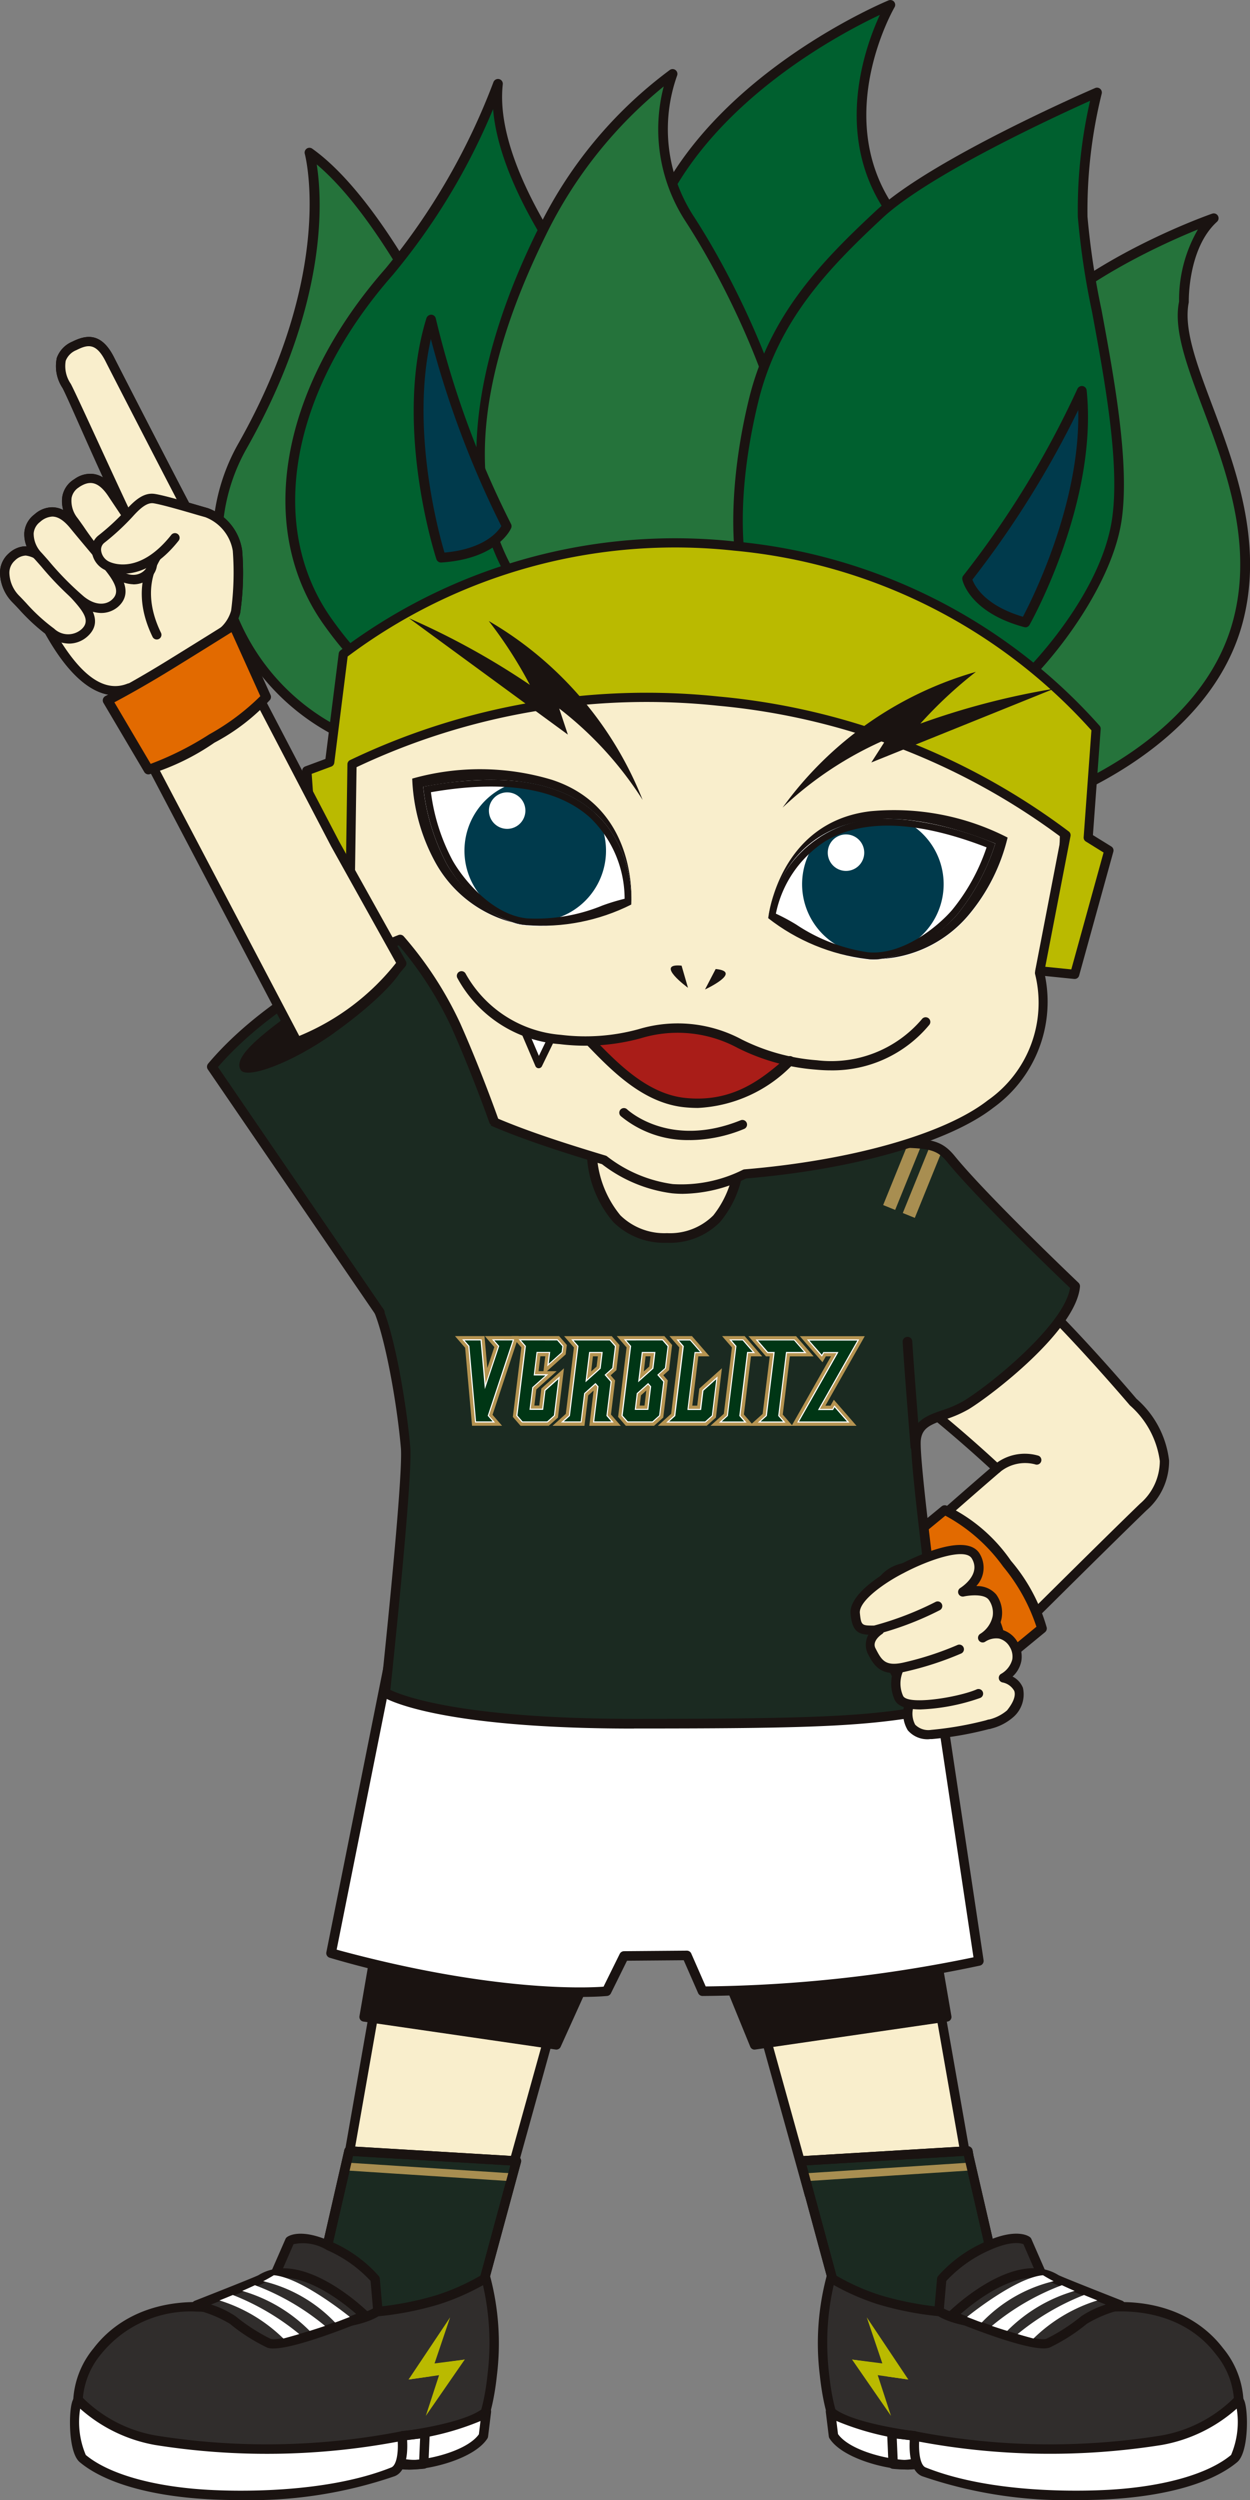 <svg id="riger01" xmlns="http://www.w3.org/2000/svg" xmlns:xlink="http://www.w3.org/1999/xlink" width="70.396" height="140.713" viewBox="0 0 70.396 140.713">
  <rect x="0" y="0" width="70.396" height="140.713" fill="#808080" stroke="none"/>
  <defs>
    <clipPath id="clip-path">
      <rect id="長方形_2405" data-name="長方形 2405" width="70.396" height="140.713" fill="none"/>
    </clipPath>
    <clipPath id="clip-path-2">
      <path id="パス_5708" data-name="パス 5708" d="M21.37,73.142c-2.293,2.27-1.778,4.042-1.778,4.042s.768,2.507,4.659,7.9c.767,1.064,1.567,5.522,1.81,8.271.153,1.74-1.141,13.807-1.141,13.807s2.668,1.744,14,1.744,13.73-.17,17.605-.975c0,0-1.871-13.688-1.724-15.018s1.581-1.179,2.834-1.944,5.922-4.353,6.128-6.686c0,0-5.107-4.851-6.987-7.15-.893-1.091-1.532-.836-5.366-1l-6.555.511s.224,4.924-4.081,4.924-4.235-4.99-4.235-4.99-5.962-3.151-7.735-2.954a6.679,6.679,0,0,1-2.561-.656,8.416,8.416,0,0,0-2.791-.665,2.835,2.835,0,0,0-2.088.836" transform="translate(-19.543 -72.306)" fill="none"/>
    </clipPath>
    <clipPath id="clip-path-4">
      <path id="パス_5734" data-name="パス 5734" d="M51.775,60.748a11.222,11.222,0,0,0,5.562,2.3c2.042.2,4.139-1.4,5.088-2.509a12.062,12.062,0,0,0,2.141-3.991,18.264,18.264,0,0,0-4.979-1.329q-.565-.055-1.08-.055a6.485,6.485,0,0,0-6.732,5.587" transform="translate(-51.775 -55.161)" fill="none"/>
    </clipPath>
    <clipPath id="clip-path-6">
      <path id="パス_5740" data-name="パス 5740" d="M28.523,52.915a12.1,12.1,0,0,0,1.315,4.333c.713,1.269,2.453,3.258,4.494,3.46a11.222,11.222,0,0,0,5.906-1.158s.51-6.257-6.573-6.959q-.632-.063-1.345-.064a20.682,20.682,0,0,0-3.8.388" transform="translate(-28.523 -52.527)" fill="none"/>
    </clipPath>
  </defs>
  <g id="グループ_1964" data-name="グループ 1964">
    <g id="グループ_1963" data-name="グループ 1963" clip-path="url(#clip-path)">
      <path id="パス_5650" data-name="パス 5650" d="M56.027,78.641a12.4,12.4,0,0,1,4.457.836c1.441.8,2.031,2.528,4.752,4.449s7.783,7.9,7.783,7.9,3.575,3.041.587,5.921c-2.466,2.377-9.171,9.061-9.171,9.061l-5.12-5.921s3.8-3.38,6.044-5.3c0,0-5.977-5.6-8.217-6.082Z" transform="translate(-9.213 -12.932)" fill="#f9eecc"/>
      <path id="パス_5651" data-name="パス 5651" d="M64.383,107.018h-.009a.263.263,0,0,1-.188-.09l-5.12-5.921a.262.262,0,0,1,.024-.367c.036-.033,3.586-3.186,5.825-5.112-1.083-1-5.969-5.409-7.879-5.82a.262.262,0,0,1-.206-.229L55.714,78.615a.262.262,0,0,1,.069-.2.258.258,0,0,1,.192-.085h0a12.456,12.456,0,0,1,4.581.868,6.879,6.879,0,0,1,1.795,1.663,15.362,15.362,0,0,0,2.98,2.8c2.716,1.918,7.624,7.7,7.832,7.946A5.444,5.444,0,0,1,75,95.085a3.672,3.672,0,0,1-1.269,2.8c-2.435,2.349-9.1,8.991-9.168,9.058a.262.262,0,0,1-.185.076m-4.754-6.158,4.768,5.514c1.132-1.127,6.775-6.745,8.976-8.866a3.175,3.175,0,0,0,1.11-2.4,5.056,5.056,0,0,0-1.684-3.13c-.08-.089-5.1-6.008-7.765-7.887A15.851,15.851,0,0,1,61.957,81.2a6.411,6.411,0,0,0-1.652-1.547,11.111,11.111,0,0,0-4.04-.794l1.065,10.387c2.4.722,7.915,5.873,8.155,6.1a.262.262,0,0,1-.009.389c-1.926,1.65-5.045,4.414-5.847,5.126" transform="translate(-9.161 -12.88)" fill="#1a1311"/>
      <path id="パス_5652" data-name="パス 5652" d="M59.243,104.759l5.48,6.666,3.7-3.041a9.727,9.727,0,0,0-1.965-3.649,9.032,9.032,0,0,0-3.515-3.017Z" transform="translate(-9.742 -16.726)" fill="#e26a00"/>
      <path id="パス_5653" data-name="パス 5653" d="M64.671,111.644a.271.271,0,0,1-.21-.1l-5.481-6.666a.272.272,0,0,1,.038-.382l3.7-3.041a.273.273,0,0,1,.262-.047,9.241,9.241,0,0,1,3.639,3.107,9.969,9.969,0,0,1,2.018,3.763.273.273,0,0,1-.1.262l-3.7,3.041a.274.274,0,0,1-.172.062m-5.1-6.9,5.135,6.247,3.356-2.759a10.407,10.407,0,0,0-1.872-3.382,9.662,9.662,0,0,0-3.257-2.869Z" transform="translate(-9.688 -16.673)" fill="#1a1311"/>
      <path id="パス_5654" data-name="パス 5654" d="M67.144,99.012a.261.261,0,0,1-.166-.463,2.693,2.693,0,0,1,2.506-.52.261.261,0,0,1-.2.483,2.224,2.224,0,0,0-1.975.44.256.256,0,0,1-.165.059" transform="translate(-10.998 -16.096)" fill="#1a1311"/>
      <path id="パス_5655" data-name="パス 5655" d="M39.641,73.985,39.274,76.8l-3.545,1.222s2.614,7.848,7.529,7.848,7.386-7.481,7.386-7.481l-2.568-1.344-1.222-3.423Z" transform="translate(-5.875 -12.106)" fill="#f9eecc"/>
      <path id="パス_5656" data-name="パス 5656" d="M43.207,86.076c-5.046,0-7.668-7.7-7.777-8.026a.262.262,0,0,1,.163-.33l3.392-1.169L39.33,73.9a.261.261,0,0,1,.246-.227L46.79,73.3a.265.265,0,0,1,.259.174l1.188,3.326,2.477,1.3a.261.261,0,0,1,.126.313c-.1.313-2.587,7.66-7.633,7.66m-7.194-7.948c.489,1.308,3,7.426,7.194,7.426,4.217,0,6.62-5.9,7.063-7.093L47.9,77.22a.259.259,0,0,1-.125-.144l-1.157-3.239-6.8.346-.338,2.6a.264.264,0,0,1-.175.213Zm3.21-1.383h0Z" transform="translate(-5.824 -12.054)" fill="#1a1311"/>
      <path id="パス_5657" data-name="パス 5657" d="M59.875,127.627l.058.331L62.843,144.5H53.656l-4.574-16.446Z" transform="translate(-8.071 -20.987)" fill="#f9eecc"/>
      <path id="パス_5658" data-name="パス 5658" d="M62.792,144.717H53.6a.265.265,0,0,1-.256-.195l-4.574-16.446a.265.265,0,0,1,.04-.227.267.267,0,0,1,.2-.109l10.793-.43a.256.256,0,0,1,.272.219l2.968,16.877a.261.261,0,0,1-.058.216.265.265,0,0,1-.2.1m-8.986-.531h8.669L59.6,127.849l-10.226.408Z" transform="translate(-8.019 -20.934)" fill="#1a1311"/>
      <path id="パス_5659" data-name="パス 5659" d="M26.017,127.627l-.058.331L23.049,144.5h9.187l4.574-16.446Z" transform="translate(-3.79 -20.987)" fill="#f9eecc"/>
      <path id="パス_5660" data-name="パス 5660" d="M32.184,144.717H23a.265.265,0,0,1-.2-.1.261.261,0,0,1-.058-.216L25.7,127.528a.248.248,0,0,1,.272-.218l10.793.43a.267.267,0,0,1,.2.109.265.265,0,0,1,.04.227L32.44,144.522a.265.265,0,0,1-.256.195m-8.87-.531h8.669l4.43-15.928-10.226-.408-.018.1Z" transform="translate(-3.738 -20.934)" fill="#1a1311"/>
      <path id="パス_5661" data-name="パス 5661" d="M23.053,144.888,23,145.2,20.676,155.27l9.042.385,2.766-10.2Z" transform="translate(-3.4 -23.825)" fill="#1b2a21"/>
      <path id="パス_5662" data-name="パス 5662" d="M29.666,155.868h-.012l-9.042-.384a.266.266,0,0,1-.247-.325l2.374-10.368a.269.269,0,0,1,.277-.22l9.431.564a.266.266,0,0,1,.241.335l-2.766,10.2a.266.266,0,0,1-.256.2m-8.712-.9,8.512.363,2.624-9.683-8.868-.531-.014.081Z" transform="translate(-3.348 -23.773)" fill="#1a1311"/>
      <rect id="長方形_2403" data-name="長方形 2403" width="0.443" height="9.414" transform="translate(19.513 122.161) rotate(-86.28)" fill="#a88e51"/>
      <path id="パス_5663" data-name="パス 5663" d="M29.666,155.868h-.012l-9.042-.384a.266.266,0,0,1-.247-.325l2.374-10.368a.269.269,0,0,1,.277-.22l9.431.564a.266.266,0,0,1,.241.335l-2.766,10.2a.266.266,0,0,1-.256.2m-8.712-.9,8.512.363,2.624-9.683-8.868-.531-.014.081Z" transform="translate(-3.348 -23.773)" fill="#1a1311"/>
      <path id="パス_5664" data-name="パス 5664" d="M18.279,153.324l1.054-2.41s.575-.45,2.193.274a7.371,7.371,0,0,1,2.609,1.874l.221,2.535Z" transform="translate(-3.006 -24.793)" fill="#302d2c"/>
      <path id="パス_5665" data-name="パス 5665" d="M24.3,155.811a.262.262,0,0,1-.094-.018l-6.077-2.273a.265.265,0,0,1-.15-.355l1.054-2.411a.267.267,0,0,1,.08-.1c.072-.056.75-.525,2.465.241a7.587,7.587,0,0,1,2.709,1.951.255.255,0,0,1,.056.142l.221,2.535a.264.264,0,0,1-.1.235.271.271,0,0,1-.16.054m-5.722-2.69L24,155.149l-.177-2.032a7.4,7.4,0,0,0-2.461-1.739,2.573,2.573,0,0,0-1.878-.326Z" transform="translate(-2.954 -24.741)" fill="#1a1311"/>
      <path id="パス_5666" data-name="パス 5666" d="M28.216,153.445a12.6,12.6,0,0,1-2.7,1.224,17.911,17.911,0,0,1-3.432.67s-2.035,1.489-7.54.079c-7.3-1.871-10.644,4.032-8.829,7.228,0,0,1.2,2.635,5.955,2.635a41.9,41.9,0,0,0,9.883-.709c.346-.077.668-.139.974-.192a10.726,10.726,0,0,0,.97-1.252c.224.335,1.7-.036,2.31-.072,1.478-.135.975-.4,1.517-.577,1.2-.4,1.864-6.125.893-9.032" transform="translate(-0.86 -25.232)" fill="#302d2c"/>
      <path id="パス_5667" data-name="パス 5667" d="M11.616,165.493c-4.866,0-6.145-2.676-6.2-2.791a4.99,4.99,0,0,1,.667-5.358c1.765-2.309,4.929-3.145,8.471-2.238,5.276,1.351,7.3-.022,7.319-.036a.271.271,0,0,1,.133-.049,17.81,17.81,0,0,0,3.373-.658,12.478,12.478,0,0,0,2.639-1.195.273.273,0,0,1,.232-.028.267.267,0,0,1,.164.167,14.727,14.727,0,0,1,.378,5.569c-.109,1.034-.47,3.475-1.44,3.8a.34.34,0,0,0-.194.13c-.181.212-.386.37-1.381.461-.177.01-.412.047-.666.085a4.1,4.1,0,0,1-1.611.071c-.058.083-.124.18-.188.277a3.446,3.446,0,0,1-.684.841.263.263,0,0,1-.11.046c-.3.053-.621.114-.963.19-3.256.717-5.629.717-9.94.717m.221-10.213a6.483,6.483,0,0,0-5.329,2.387,4.463,4.463,0,0,0-.616,4.794c.057.12,1.222,2.5,5.724,2.5,4.273,0,6.627,0,9.825-.7.326-.072.629-.131.92-.183a3.819,3.819,0,0,0,.51-.668,3.6,3.6,0,0,1,.385-.521.269.269,0,0,1,.214-.077.266.266,0,0,1,.195.117,4.851,4.851,0,0,0,1.368-.1c.273-.042.526-.079.706-.09.847-.078.942-.187,1.016-.276a.857.857,0,0,1,.431-.288c.373-.124.864-1.316,1.08-3.351a14.669,14.669,0,0,0-.257-5.028,13.441,13.441,0,0,1-2.464,1.075,17.839,17.839,0,0,1-3.424.676c-.4.25-2.6,1.381-7.7.077a10.436,10.436,0,0,0-2.588-.342" transform="translate(-0.808 -25.18)" fill="#1a1311"/>
      <path id="パス_5668" data-name="パス 5668" d="M28.754,159.418l-1.216.176,2.34-3.5Z" transform="translate(-4.528 -25.668)" fill="#baba00"/>
      <path id="パス_5669" data-name="パス 5669" d="M28.7,162.109h0l.976-2.993,1.216-.176Z" transform="translate(-4.72 -26.136)" fill="#baba00"/>
      <path id="パス_5670" data-name="パス 5670" d="M28.3,159.246l2.406-.306-1.013.816-2.152.306Z" transform="translate(-4.528 -26.136)" fill="#baba00"/>
      <path id="パス_5671" data-name="パス 5671" d="M16.874,153.458c-.18.112-3.63,1.462-3.63,1.462a7.053,7.053,0,0,1,2.042.836,10.254,10.254,0,0,0,2.038,1.306c.9.307,5.4-1.564,5.4-1.564s-3.545-3.468-5.852-2.04" transform="translate(-2.178 -25.178)" fill="#302d2c"/>
      <path id="パス_5672" data-name="パス 5672" d="M17.517,157.305a1.038,1.038,0,0,1-.331-.043,10.31,10.31,0,0,1-2.11-1.344,6.829,6.829,0,0,0-1.946-.792.265.265,0,0,1-.036-.506c1.293-.506,3.407-1.344,3.59-1.442,2.457-1.518,6.024,1.93,6.176,2.078a.267.267,0,0,1-.084.434c-.7.29-3.956,1.614-5.258,1.614m-3.507-2.473a5.429,5.429,0,0,1,1.38.658,10.528,10.528,0,0,0,1.968,1.27c.511.175,3.007-.668,4.825-1.4-.882-.767-3.485-2.8-5.222-1.728-.147.091-1.842.765-2.95,1.2m2.811-1.426h0Z" transform="translate(-2.126 -25.125)" fill="#1a1311"/>
      <path id="パス_5673" data-name="パス 5673" d="M18.34,153.257c-.163.1-.37.219-.6.337a8.236,8.236,0,0,1,4.048,2.325l.2-.071.63-.243s-2.716-2.213-4.274-2.347" transform="translate(-2.917 -25.201)" fill="#fff"/>
      <path id="パス_5674" data-name="パス 5674" d="M17.044,153.929c-.236.11-.48.219-.72.323a8.756,8.756,0,0,1,3.8,2.251c.269-.084.556-.176.859-.278l.008,0a13.692,13.692,0,0,0-3.947-2.294" transform="translate(-2.684 -25.312)" fill="#fff"/>
      <path id="パス_5675" data-name="パス 5675" d="M14.784,154.893a8.886,8.886,0,0,1,3.606,2.147c.221-.058.528-.144.894-.251a13.854,13.854,0,0,0-3.74-2.2c-.3.124-.56.23-.76.309" transform="translate(-2.431 -25.42)" fill="#fff"/>
      <path id="パス_5676" data-name="パス 5676" d="M27.065,163.817s3.646-.433,4.753-1.38l-.169,1.374c-.779,1.21-3.791,1.8-4.73,1.588a6.074,6.074,0,0,0,.146-1.582" transform="translate(-4.427 -26.711)" fill="#fff"/>
      <path id="パス_5677" data-name="パス 5677" d="M27.356,165.656a2.554,2.554,0,0,1-.548-.05.266.266,0,0,1-.17-.126.27.27,0,0,1-.026-.21,5.961,5.961,0,0,0,.136-1.5.265.265,0,0,1,.234-.263c.035-.005,3.579-.434,4.611-1.319a.266.266,0,0,1,.437.234l-.169,1.374a.274.274,0,0,1-.04.111c-.714,1.109-3.128,1.754-4.465,1.754m-.17-.535c1.039.067,3.454-.468,4.157-1.458l.091-.747A15.411,15.411,0,0,1,27.276,164a7.852,7.852,0,0,1-.091,1.123" transform="translate(-4.374 -26.659)" fill="#1a1311"/>
      <path id="パス_5678" data-name="パス 5678" d="M27.693,165.886c-.463,0-.9-.077-1.044-.34a.269.269,0,0,1-.032-.163l.18-1.425a.267.267,0,0,1,.236-.231l1.252-.135a.271.271,0,0,1,.211.07.263.263,0,0,1,.083.2s-.071,1.627-.073,1.723a.266.266,0,0,1-.236.262,5.629,5.629,0,0,1-.576.033m-.53-.578a3.194,3.194,0,0,0,.821.036c.013-.313.036-.851.051-1.19l-.737.079Z" transform="translate(-4.377 -26.901)" fill="#1a1311"/>
      <path id="パス_5679" data-name="パス 5679" d="M5.249,161.673a7.844,7.844,0,0,0,4.373,2.264,39.885,39.885,0,0,0,13.844-.245s.215,1.726-.507,2.015a26.618,26.618,0,0,1-10.444,1.275c-3.216-.183-5.714-.927-7.026-2.021-.578-.481-.546-3.138-.24-3.288" transform="translate(-0.828 -26.585)" fill="#fff"/>
      <path id="パス_5680" data-name="パス 5680" d="M14.332,167.246c-.826,0-1.485-.028-1.883-.051-3.241-.185-5.791-.924-7.182-2.083-.556-.463-.608-2.157-.512-2.961.054-.459.149-.681.325-.769a.267.267,0,0,1,.323.069,7.68,7.68,0,0,0,4.221,2.172,39.538,39.538,0,0,0,13.739-.245.263.263,0,0,1,.206.045.266.266,0,0,1,.109.182c.024.2.216,1.94-.672,2.294a24.935,24.935,0,0,1-8.674,1.345M5.29,162.1a4.743,4.743,0,0,0,.316,2.606c1.285,1.07,3.79,1.785,6.873,1.96,1.475.085,6.583.241,10.329-1.257.31-.124.4-.857.366-1.451a40.065,40.065,0,0,1-13.656.188A8.6,8.6,0,0,1,5.29,162.1" transform="translate(-0.775 -26.533)" fill="#1a1311"/>
      <path id="パス_5681" data-name="パス 5681" d="M63.38,144.888l.055.314,2.322,10.068-9.042.385-2.766-10.2Z" transform="translate(-8.871 -23.825)" fill="#1b2a21"/>
      <path id="パス_5682" data-name="パス 5682" d="M56.662,155.868a.266.266,0,0,1-.256-.2l-2.766-10.2a.266.266,0,0,1,.241-.334l9.431-.565a.277.277,0,0,1,.277.22l.056.314,2.32,10.054a.265.265,0,0,1-.247.325l-9.043.384h-.012m-2.423-10.223,2.624,9.683,8.512-.363-2.268-9.851Z" transform="translate(-8.819 -23.773)" fill="#1a1311"/>
      <rect id="長方形_2404" data-name="長方形 2404" width="9.414" height="0.443" transform="translate(45.226 122.329) rotate(-3.72)" fill="#a88e51"/>
      <path id="パス_5683" data-name="パス 5683" d="M56.662,155.868a.266.266,0,0,1-.256-.2l-2.766-10.2a.266.266,0,0,1,.241-.334l9.431-.565a.277.277,0,0,1,.277.22l.056.314,2.32,10.054a.265.265,0,0,1-.247.325l-9.043.384h-.012m-2.423-10.223,2.624,9.683,8.512-.363-2.268-9.851Z" transform="translate(-8.819 -23.773)" fill="#1a1311"/>
      <path id="パス_5684" data-name="パス 5684" d="M69.282,153.324l-1.054-2.41s-.575-.45-2.193.274a7.371,7.371,0,0,0-2.609,1.874l-.221,2.535Z" transform="translate(-10.393 -24.793)" fill="#302d2c"/>
      <path id="パス_5685" data-name="パス 5685" d="M63.153,155.811a.271.271,0,0,1-.161-.054.266.266,0,0,1-.1-.235l.221-2.535a.261.261,0,0,1,.056-.142,7.6,7.6,0,0,1,2.71-1.951c1.714-.766,2.394-.3,2.465-.241a.265.265,0,0,1,.079.1l1.054,2.411a.269.269,0,0,1,0,.21.263.263,0,0,1-.151.145l-6.077,2.274a.257.257,0,0,1-.093.018m.477-2.694-.176,2.032,5.419-2.028-.9-2.071c-.149-.059-.7-.2-1.878.328a7.4,7.4,0,0,0-2.461,1.739" transform="translate(-10.341 -24.741)" fill="#1a1311"/>
      <path id="パス_5686" data-name="パス 5686" d="M55.925,153.445a12.6,12.6,0,0,0,2.7,1.224,17.911,17.911,0,0,0,3.432.67s2.035,1.489,7.54.079c7.3-1.871,10.644,4.032,8.829,7.228,0,0-1.2,2.635-5.955,2.635a41.9,41.9,0,0,1-9.883-.709c-.346-.077-.668-.139-.974-.192a10.828,10.828,0,0,1-.971-1.252c-.223.335-1.7-.036-2.309-.072-1.478-.135-.975-.4-1.517-.577-1.2-.4-1.864-6.125-.893-9.032" transform="translate(-9.12 -25.232)" fill="#302d2c"/>
      <path id="パス_5687" data-name="パス 5687" d="M72.421,165.493c-4.311,0-6.684,0-9.94-.717-.342-.074-.661-.136-.963-.189a.264.264,0,0,1-.11-.047,3.415,3.415,0,0,1-.686-.841c-.064-.1-.129-.195-.187-.277a4.1,4.1,0,0,1-1.611-.071c-.255-.039-.489-.075-.657-.085-1-.092-1.208-.249-1.39-.461a.338.338,0,0,0-.2-.13c-.97-.323-1.329-2.765-1.439-3.8a14.713,14.713,0,0,1,.378-5.569.265.265,0,0,1,.164-.166.271.271,0,0,1,.232.028,12.453,12.453,0,0,0,2.639,1.195,17.8,17.8,0,0,0,3.373.658.263.263,0,0,1,.135.05c.018.013,2.04,1.387,7.318.035,3.542-.907,6.706-.07,8.469,2.237a5,5,0,0,1,.657,5.379c-.042.094-1.32,2.769-6.187,2.769m-10.744-1.417c.29.052.594.11.919.182,3.2.7,5.552.7,9.825.7,4.5,0,5.668-2.38,5.714-2.481a4.469,4.469,0,0,0-.607-4.814c-1.63-2.132-4.59-2.9-7.915-2.045-5.09,1.3-7.293.174-7.7-.076a17.949,17.949,0,0,1-3.425-.677,13.439,13.439,0,0,1-2.463-1.075,14.622,14.622,0,0,0-.257,5.027c.215,2.035.705,3.227,1.08,3.351a.852.852,0,0,1,.431.289c.075.088.169.2,1.025.276.171.01.424.048.7.09a4.216,4.216,0,0,0,1.384.082.239.239,0,0,1,.187-.108.242.242,0,0,1,.206.085,3.539,3.539,0,0,1,.384.52,3.83,3.83,0,0,0,.511.669" transform="translate(-9.068 -25.18)" fill="#1a1311"/>
      <path id="パス_5688" data-name="パス 5688" d="M59.543,159.418l1.216.176-2.34-3.5Z" transform="translate(-9.606 -25.668)" fill="#baba00"/>
      <path id="パス_5689" data-name="パス 5689" d="M59.622,162.109h0l-.976-2.993-1.216-.176Z" transform="translate(-9.444 -26.136)" fill="#baba00"/>
      <path id="パス_5690" data-name="パス 5690" d="M59.836,159.246l-2.406-.306,1.013.816,2.152.306Z" transform="translate(-9.444 -26.136)" fill="#baba00"/>
      <path id="パス_5691" data-name="パス 5691" d="M70.017,153.458c.18.112,3.63,1.462,3.63,1.462a7.053,7.053,0,0,0-2.042.836,10.254,10.254,0,0,1-2.038,1.306c-.9.307-5.4-1.564-5.4-1.564s3.545-3.468,5.852-2.04" transform="translate(-10.551 -25.178)" fill="#302d2c"/>
      <path id="パス_5692" data-name="パス 5692" d="M69.27,157.3c-1.3,0-4.562-1.325-5.259-1.614a.261.261,0,0,1-.158-.195.265.265,0,0,1,.074-.241c.151-.147,3.72-3.595,6.175-2.078.183.1,2.3.936,3.59,1.443a.265.265,0,0,1-.036.506,6.818,6.818,0,0,0-1.945.792,10.208,10.208,0,0,1-2.11,1.344,1.063,1.063,0,0,1-.331.043M64.6,155.359c1.818.731,4.312,1.575,4.826,1.4a10.314,10.314,0,0,0,1.968-1.27,5.422,5.422,0,0,1,1.379-.657c-1.108-.437-2.8-1.11-2.95-1.2-1.735-1.075-4.341.96-5.222,1.728" transform="translate(-10.499 -25.125)" fill="#1a1311"/>
      <path id="パス_5693" data-name="パス 5693" d="M69.457,153.257c.163.1.37.219.6.337a8.236,8.236,0,0,0-4.048,2.325l-.2-.071-.63-.243s2.716-2.213,4.274-2.347" transform="translate(-10.719 -25.201)" fill="#fff"/>
      <path id="パス_5694" data-name="パス 5694" d="M70.794,153.929c.236.11.48.219.72.323a8.756,8.756,0,0,0-3.8,2.251c-.269-.084-.556-.176-.859-.278l-.008,0a13.692,13.692,0,0,1,3.947-2.294" transform="translate(-10.992 -25.312)" fill="#fff"/>
      <path id="パス_5695" data-name="パス 5695" d="M73.087,154.893a8.886,8.886,0,0,0-3.606,2.147c-.221-.058-.528-.144-.894-.251a13.854,13.854,0,0,1,3.74-2.2c.3.124.56.23.76.309" transform="translate(-11.278 -25.42)" fill="#fff"/>
      <path id="パス_5696" data-name="パス 5696" d="M60.728,163.817s-3.646-.433-4.753-1.38l.169,1.374c.779,1.21,3.791,1.8,4.73,1.588a6.074,6.074,0,0,1-.146-1.582" transform="translate(-9.204 -26.711)" fill="#fff"/>
      <path id="パス_5697" data-name="パス 5697" d="M60.333,165.656c-1.336,0-3.752-.646-4.465-1.754a.266.266,0,0,1-.04-.112l-.169-1.374a.265.265,0,0,1,.435-.234c1.034.884,4.577,1.314,4.612,1.318a.265.265,0,0,1,.234.264,6,6,0,0,0,.135,1.5.266.266,0,0,1-.195.335,2.5,2.5,0,0,1-.548.051m-3.986-1.994c.7.992,3.124,1.521,4.157,1.459A7.96,7.96,0,0,1,60.411,164a15.382,15.382,0,0,1-4.156-1.083Z" transform="translate(-9.152 -26.659)" fill="#1a1311"/>
      <path id="パス_5698" data-name="パス 5698" d="M60.678,165.886a5.616,5.616,0,0,1-.576-.033.264.264,0,0,1-.237-.264c0-.094-.072-1.721-.072-1.721a.265.265,0,0,1,.294-.275l1.251.135a.266.266,0,0,1,.235.231l.18,1.425a.269.269,0,0,1-.032.163c-.146.263-.582.34-1.044.34m-.292-.542a2.958,2.958,0,0,0,.821-.046l-.135-1.065-.736-.079c.015.339.038.876.05,1.19" transform="translate(-9.832 -26.901)" fill="#1a1311"/>
      <path id="パス_5699" data-name="パス 5699" d="M79.874,161.673a7.844,7.844,0,0,1-4.373,2.264,39.885,39.885,0,0,1-13.844-.245s-.215,1.726.507,2.015a26.618,26.618,0,0,0,10.444,1.275c3.216-.183,5.714-.927,7.026-2.021.578-.481.546-3.138.24-3.288" transform="translate(-10.134 -26.585)" fill="#fff"/>
      <path id="パス_5700" data-name="パス 5700" d="M70.686,167.245a24.928,24.928,0,0,1-8.673-1.344c-.886-.354-.7-2.1-.672-2.294a.265.265,0,0,1,.108-.183.261.261,0,0,1,.207-.045,39.564,39.564,0,0,0,13.74.245,7.684,7.684,0,0,0,4.22-2.172.267.267,0,0,1,.323-.069c.176.087.271.31.325.769.1.8.044,2.5-.512,2.961-1.39,1.158-3.941,1.9-7.182,2.083-.4.023-1.059.05-1.884.05m-8.842-3.29c-.029.595.057,1.329.366,1.452,3.745,1.5,8.851,1.34,10.33,1.257,3.083-.175,5.588-.89,6.872-1.96a4.747,4.747,0,0,0,.317-2.607,8.61,8.61,0,0,1-4.229,2.047,40.116,40.116,0,0,1-13.656-.189m17.8-2.142Z" transform="translate(-10.081 -26.533)" fill="#1a1311"/>
      <path id="パス_5701" data-name="パス 5701" d="M57.36,132.352l-.985-5.712-.07-.008-1.723-12.121H27.774L25.52,126.64l-.984,5.712,10.832,1.576,3.8-8.41,1.532-.126,2.447.271,3.376,8.265Z" transform="translate(-4.035 -18.83)" fill="#1a1311"/>
      <path id="パス_5702" data-name="パス 5702" d="M46.476,134.137a.26.26,0,0,1-.241-.163l-3.318-8.121-2.293-.254-1.329.114-3.74,8.27a.265.265,0,0,1-.276.15l-10.832-1.575a.263.263,0,0,1-.221-.3l.984-5.711,2.254-12.133a.262.262,0,0,1,.257-.214H54.53a.26.26,0,0,1,.258.225l1.7,11.965a.265.265,0,0,1,.092.157l.984,5.711a.262.262,0,0,1-.22.3l-10.832,1.575a.287.287,0,0,1-.038,0m-21.69-2.057,10.373,1.509,3.722-8.231a.265.265,0,0,1,.217-.153l1.532-.125,2.5.271a.262.262,0,0,1,.213.161l3.3,8.076,10.365-1.507-.913-5.293a.258.258,0,0,1-.1-.17L54.3,114.72H27.939l-2.213,11.916Z" transform="translate(-3.983 -18.778)" fill="#1a1311"/>
      <path id="パス_5703" data-name="パス 5703" d="M25.611,111.837H56.258L58.8,128.76a77.056,77.056,0,0,1-15.56,1.7l-.885-2.014-3.539.033-.98,1.981s-5.506.612-15.521-2.146Z" transform="translate(-3.669 -18.39)" fill="#fff"/>
      <path id="パス_5704" data-name="パス 5704" d="M36.29,130.735a54.311,54.311,0,0,1-14.1-2.208.271.271,0,0,1-.194-.316l3.3-16.48a.27.27,0,0,1,.266-.218H56.2a.27.27,0,0,1,.268.231l2.541,16.923a.27.27,0,0,1-.206.3,78,78,0,0,1-15.622,1.71.272.272,0,0,1-.249-.162l-.811-1.85-3.194.028-.906,1.833a.27.27,0,0,1-.213.15c-.017,0-.535.055-1.521.055M22.575,128.07c8.824,2.4,14.107,2.152,15.03,2.083l.912-1.846a.27.27,0,0,1,.241-.151l3.539-.031h0a.271.271,0,0,1,.249.162l.813,1.852A78.073,78.073,0,0,0,58.439,128.5L55.97,112.056H25.78Z" transform="translate(-3.616 -18.337)" fill="#1a1311"/>
      <path id="パス_5705" data-name="パス 5705" d="M19.592,77.185s.768,2.507,4.659,7.9c.767,1.064,1.568,5.521,1.81,8.271.154,1.74-1.141,13.807-1.141,13.807s2.668,1.744,14,1.744,13.731-.17,17.605-.975c0,0-1.871-13.688-1.724-15.018s1.581-1.179,2.834-1.945,5.922-4.353,6.129-6.685c0,0-5.107-4.852-6.988-7.15-.893-1.092-1.532-.836-5.366-1l-6.555.511s.224,4.923-4.081,4.923-4.235-4.99-4.235-4.99-5.962-3.151-7.735-2.954-5.206-2.695-7.439-.485c-2.294,2.271-1.779,4.043-1.779,4.043" transform="translate(-3.214 -11.89)" fill="#1b2a21"/>
      <path id="パス_5706" data-name="パス 5706" d="M65.914,109.1a4.951,4.951,0,0,1-1.28,4.854c-1.244,1.335-3.054.188-3.054.188s-1.426-2.482-2.227-4.082-1.067-5.76,3.84-4.16a5.335,5.335,0,0,1,2.721,3.2" transform="translate(-9.685 -17.354)" fill="#f9eecc"/>
      <path id="パス_5707" data-name="パス 5707" d="M63.084,114.8a3.341,3.341,0,0,1-1.7-.5.269.269,0,0,1-.088-.091c-.014-.024-1.44-2.506-2.233-4.094-.517-1.034-.812-2.991.147-4.105.771-.894,2.12-1.036,4.008-.421a5.554,5.554,0,0,1,2.891,3.377,5.183,5.183,0,0,1-1.341,5.1,2.235,2.235,0,0,1-1.689.727M61.72,113.9a2.177,2.177,0,0,0,2.67-.176,4.658,4.658,0,0,0,1.226-4.588.126.126,0,0,1-.009-.03,5.109,5.109,0,0,0-2.579-3.022c-1.614-.523-2.807-.432-3.418.278-.795.922-.516,2.65-.076,3.529.719,1.439,1.964,3.623,2.186,4.009" transform="translate(-9.634 -17.302)" fill="#1a1311"/>
    </g>
  </g>
  <g id="グループ_1966" data-name="グループ 1966" transform="translate(16.329 60.416)">
    <g id="グループ_1965" data-name="グループ 1965" clip-path="url(#clip-path-2)">
      <rect id="長方形_2406" data-name="長方形 2406" width="6.568" height="0.729" transform="matrix(0.376, -0.927, 0.927, 0.376, 33.408, 7.408)" fill="#a88e51"/>
      <rect id="長方形_2407" data-name="長方形 2407" width="6.568" height="0.729" transform="matrix(0.376, -0.927, 0.927, 0.376, 34.514, 7.856)" fill="#a88e51"/>
    </g>
  </g>
  <g id="グループ_1968" data-name="グループ 1968">
    <g id="グループ_1967" data-name="グループ 1967" clip-path="url(#clip-path)">
      <path id="パス_5709" data-name="パス 5709" d="M38.872,109.127c-11.288,0-14.042-1.716-14.154-1.789a.271.271,0,0,1-.122-.257c.013-.12,1.289-12.06,1.14-13.754-.264-3-1.09-7.208-1.759-8.136-3.873-5.368-4.667-7.876-4.7-7.98l0,0c-.023-.079-.531-1.954,1.849-4.312,1.581-1.567,3.7-.778,5.4-.145a5.754,5.754,0,0,0,2.2.552c1.854-.2,7.645,2.854,7.893,2.984a.274.274,0,0,1,.145.244A5.863,5.863,0,0,0,38.1,80.242a3.542,3.542,0,0,0,2.627,1,3.451,3.451,0,0,0,2.605-1,5.594,5.594,0,0,0,1.2-3.637.273.273,0,0,1,.251-.283l6.556-.511c.808.033,1.451.048,1.994.062,2.161.053,2.813.069,3.6,1.036,1.847,2.259,6.913,7.076,6.964,7.124a.278.278,0,0,1,.084.221c-.219,2.467-4.941,6.089-6.258,6.893a6.636,6.636,0,0,1-1.325.578c-.856.3-1.306.485-1.381,1.165-.114,1.025,1.077,10.228,1.723,14.951a.272.272,0,0,1-.214.3c-4.017.835-6.658.982-17.66.982m-13.716-2.17c.681.327,4.006,1.626,13.716,1.626,11.356,0,13.722-.187,17.3-.918-.262-1.928-1.83-13.57-1.69-14.832.116-1.052.944-1.339,1.743-1.618a6.147,6.147,0,0,0,1.22-.53c1.547-.946,5.647-4.281,5.983-6.352-.724-.69-5.187-4.972-6.912-7.08-.633-.774-1.075-.785-3.2-.836-.545-.013-1.192-.029-1.97-.063l-6.272.49a5.857,5.857,0,0,1-1.353,3.772,3.974,3.974,0,0,1-3,1.172,4.064,4.064,0,0,1-3.016-1.167,6.191,6.191,0,0,1-1.49-3.928c-1.744-.912-6.107-3-7.435-2.849a6.066,6.066,0,0,1-2.449-.584c-1.639-.61-3.5-1.3-4.83.022-2.108,2.086-1.735,3.671-1.71,3.773s.876,2.628,4.619,7.818c.821,1.139,1.621,5.693,1.861,8.407.145,1.649-.955,12.1-1.122,13.676" transform="translate(-3.16 -11.837)" fill="#1a1311"/>
      <path id="パス_5710" data-name="パス 5710" d="M61.553,96.5a.271.271,0,0,1-.271-.25c0-.043-.345-4.256-.443-5.914a.271.271,0,0,1,.254-.287.266.266,0,0,1,.287.255c.1,1.653.44,5.861.443,5.9a.272.272,0,0,1-.249.293h-.022" transform="translate(-10.004 -14.807)" fill="#1a1311"/>
      <path id="パス_5711" data-name="パス 5711" d="M23.137,51.225l.366,6.084S21.946,62,25.256,65.291s6.515,4.576,12.575,6.4A7.925,7.925,0,0,0,41.671,73.3a7.93,7.93,0,0,0,4.082-.829C51.465,72,56.971,70.583,59.6,68.538a7.011,7.011,0,0,0,2.761-7.374l1.338-5.607.119-4.052-3.017-6.046s-6.717-4.369-7.341-4.184-14.833-1.966-14.833-1.966-8.918-.515-9.542-.329-4.219,5.875-4.219,5.875Z" transform="translate(-3.805 -6.403)" fill="#f9eecc"/>
      <path id="パス_5712" data-name="パス 5712" d="M42.221,73.545c-.206,0-.415-.01-.628-.031a8.147,8.147,0,0,1-3.938-1.639C31.437,70,28.3,68.689,25.02,65.426c-3.2-3.178-1.989-7.671-1.832-8.2l-.363-6.038a.257.257,0,0,1,.009-.083l1.722-6.37a.282.282,0,0,1,.031-.071c1.1-1.735,3.717-5.795,4.367-5.987s8.134.233,9.63.32c5.616.849,14.157,2.064,14.756,1.973.616-.2,5,2.562,7.547,4.218a.27.27,0,0,1,.091.1l3.018,6.046a.261.261,0,0,1,.027.124L63.9,55.515l-1.33,5.594A7.348,7.348,0,0,1,59.7,68.694c-2.506,1.952-7.84,3.477-13.93,3.986a8.356,8.356,0,0,1-3.554.864M23.349,51.2l.363,6.042a.252.252,0,0,1-.013.1c-.015.045-1.463,4.582,1.69,7.716,3.209,3.192,6.3,4.48,12.466,6.334a.255.255,0,0,1,.093.049,7.74,7.74,0,0,0,3.7,1.556,7.754,7.754,0,0,0,3.931-.8.265.265,0,0,1,.1-.03c6.015-.5,11.266-1.984,13.7-3.883a6.694,6.694,0,0,0,2.671-7.091.279.279,0,0,1-.005-.139l1.339-5.606.11-3.934L60.54,45.59c-3.119-2.027-6.609-4.109-7.093-4.109-.593.184-11.572-1.456-14.918-1.963-3.387-.194-8.966-.463-9.428-.338a40.818,40.818,0,0,0-4.051,5.73Z" transform="translate(-3.753 -6.352)" fill="#1a1311"/>
      <path id="パス_5713" data-name="パス 5713" d="M29.145,24.608s-4.562-10.946-9.31-14.326c0,0,1.854,6.569-3.767,16.506-3.268,5.719-.576,12.872,5.1,15.953,2.3,1.247,7.793-5.423,7.793-5.423s2.217-8.66.18-12.711" transform="translate(-2.41 -1.691)" fill="#25733b"/>
      <path id="パス_5714" data-name="パス 5714" d="M21.761,43.112a1.6,1.6,0,0,1-.772-.185,12.826,12.826,0,0,1-6.208-7.7,11.117,11.117,0,0,1,1-8.628c5.49-9.706,3.759-16.233,3.742-16.3a.271.271,0,0,1,.419-.294c4.728,3.366,9.163,13.869,9.4,14.433,2.05,4.1-.073,12.534-.165,12.892a.266.266,0,0,1-.053.105c-.521.633-4.758,5.673-7.36,5.674M20.194,10.893c.316,1.992.659,7.84-3.941,15.975a10.575,10.575,0,0,0-.949,8.211,12.279,12.279,0,0,0,5.945,7.37c1.7.924,5.891-3.473,7.414-5.31.187-.761,2.069-8.721.187-12.463l-.008-.018c-.043-.1-4.221-10.043-8.647-13.766m8.717,26.372h0Z" transform="translate(-2.357 -1.637)" fill="#1a1311"/>
      <path id="パス_5715" data-name="パス 5715" d="M38.163,19.879s-7.559-8.362-6.9-14.235a37.125,37.125,0,0,1-6.127,10.577c-6.019,6.842-7.163,14.519-3.452,19.723s5.1,3.194,8.427,4.293l3.26-1.751s7.5-2.143,7.247-2.737-2.45-15.868-2.45-15.868" transform="translate(-3.215 -0.928)" fill="#00602f"/>
      <path id="パス_5716" data-name="パス 5716" d="M30.055,40.454a.253.253,0,0,1-.085-.014,9.233,9.233,0,0,0-2.494-.414c-1.816-.116-3.385-.216-6.069-3.98-3.857-5.408-2.495-13.281,3.469-20.059A37.07,37.07,0,0,0,30.951,5.5a.275.275,0,0,1,.318-.174.272.272,0,0,1,.209.295c-.634,5.684,6.761,13.941,6.836,14.023a.273.273,0,0,1,.067.144c.872,6.071,2.239,15.29,2.431,15.8a.36.36,0,0,1-.011.3c-.339.717-5.3,2.2-7.412,2.8l-3.2,1.729a.27.27,0,0,1-.129.033m.87-33.427a36.38,36.38,0,0,1-5.641,9.319c-5.791,6.581-7.139,14.19-3.434,19.385,2.533,3.553,3.914,3.641,5.661,3.753a10,10,0,0,1,2.518.4l3.157-1.7c3.2-.919,6.608-2.07,7.091-2.505-.362-1.44-2.158-13.9-2.422-15.742-.683-.767-6.464-7.406-6.929-12.918" transform="translate(-3.163 -0.875)" fill="#1a1311"/>
      <path id="パス_5717" data-name="パス 5717" d="M59.6,39.627S64.26,31.169,63.132,26.3a41.73,41.73,0,0,0-6.185-14.578c-3.5-5.3.111-11.4.111-11.4s-9.433,3.821-13,11.4c-1.678,3.561-2.995,5.848-1.1,9.01s1.247,13.8,1.247,13.8.5,3.024,4.372,4.6,11.017.5,11.017.5" transform="translate(-6.911 -0.054)" fill="#00602f"/>
      <path id="パス_5718" data-name="パス 5718" d="M54.409,40.207a16.849,16.849,0,0,1-5.984-.881c-3.963-1.613-4.517-4.674-4.538-4.8,0-.167.623-10.653-1.211-13.706-1.855-3.087-.755-5.4.768-8.6l.313-.661C47.33,3.97,56.808.059,56.9.021a.271.271,0,0,1,.335.389c-.035.06-3.478,6.014-.117,11.108a42.031,42.031,0,0,1,6.223,14.667c1.136,4.914-3.37,13.169-3.563,13.519a.27.27,0,0,1-.2.137,38.311,38.311,0,0,1-5.175.366M56.416.834c-2.228,1.048-9.245,4.745-12.167,10.95l-.314.662c-1.5,3.164-2.5,5.255-.794,8.092,1.921,3.2,1.312,13.519,1.284,13.957.018.056.536,2.836,4.2,4.328,3.47,1.412,9.747.636,10.741.5.552-1.039,4.464-8.611,3.445-13.015a41.53,41.53,0,0,0-6.148-14.49c-2.852-4.325-1.078-9.2-.252-10.984m3.128,38.739h0Z" transform="translate(-6.858 0)" fill="#1a1311"/>
      <path id="パス_5719" data-name="パス 5719" d="M49.046,36.817a27.436,27.436,0,0,0,.8-10.083c-.747-4.637-3.533-10.3-5.681-13.605a9.3,9.3,0,0,1-.954-8.156,23.832,23.832,0,0,0-7.386,8.962c-3.023,6.13-6.974,17.56,2.678,23.7Z" transform="translate(-5.327 -0.818)" fill="#25733b"/>
      <path id="パス_5720" data-name="パス 5720" d="M38.454,37.857a.276.276,0,0,1-.146-.043c-9.693-6.168-5.9-17.717-2.776-24.052a24.345,24.345,0,0,1,7.483-9.068.271.271,0,0,1,.4.318,8.986,8.986,0,0,0,.926,7.918c2.325,3.58,4.995,9.207,5.721,13.709a27.336,27.336,0,0,1-.807,10.2.271.271,0,0,1-.24.2l-10.544.821h-.021M42.665,5.625A24.81,24.81,0,0,0,36.02,14c-6.7,13.589-2.36,20.17,2.5,23.305l10.262-.8a26.928,26.928,0,0,0,.744-9.785c-.713-4.423-3.346-9.967-5.64-13.5a9.5,9.5,0,0,1-1.224-7.6M49,36.765h0Z" transform="translate(-5.28 -0.765)" fill="#1a1311"/>
      <path id="パス_5721" data-name="パス 5721" d="M68.8,47.631s9.139-2.884,11.08-10.274-3.822-14.206-3.051-17.921c0,0-.092-3.131,1.678-4.739,0,0-8.628,3.019-11.723,7.842s-5.834,10.933-4.81,16.833,6.827,8.26,6.827,8.26" transform="translate(-10.155 -2.417)" fill="#25733b"/>
      <path id="パス_5722" data-name="パス 5722" d="M68.745,47.85a.267.267,0,0,1-.1-.02c-.059-.024-5.953-2.486-6.991-8.464-.859-4.945.773-10.673,4.85-17.026,3.108-4.846,11.5-7.828,11.861-7.951a.271.271,0,0,1,.272.457c-1.657,1.507-1.589,4.5-1.588,4.53-.3,1.487.445,3.47,1.308,5.766,1.3,3.45,2.913,7.743,1.735,12.232C78.133,44.822,68.92,47.808,68.827,47.837a.266.266,0,0,1-.082.013m8.82-32.573c-2.333.948-8.21,3.62-10.607,7.355-4,6.236-5.606,11.834-4.771,16.64.916,5.282,5.842,7.687,6.571,8.016.968-.333,9.031-3.295,10.8-10.052,1.135-4.322-.447-8.525-1.717-11.9-.893-2.376-1.664-4.427-1.338-6a7.881,7.881,0,0,1,1.057-4.052" transform="translate(-10.101 -2.363)" fill="#1a1311"/>
      <path id="パス_5723" data-name="パス 5723" d="M64.447,40.343c.6.059,5.949-5.2,6.639-10.132S69.268,16.618,69.15,13.233a27.4,27.4,0,0,1,.81-7S60.8,10.205,57.694,13.095s-5.95,5.846-7.077,10.489c-1.416,5.839-.983,10.633.434,12.572Z" transform="translate(-8.18 -1.024)" fill="#00602f"/>
      <path id="パス_5724" data-name="パス 5724" d="M64.391,40.561l-.023,0a.241.241,0,0,1-.054-.011l-13.4-4.188a.27.27,0,0,1-.139-.1c-1.609-2.2-1.8-7.344-.478-12.8,1.146-4.725,4.039-7.721,7.155-10.623S69.423,6.089,69.8,5.927a.272.272,0,0,1,.371.318,27.3,27.3,0,0,0-.8,6.925,43.827,43.827,0,0,0,.792,5.254C70.869,22.244,71.75,27,71.3,30.2c-.661,4.72-5.915,10.366-6.912,10.366M51.166,35.871l13.246,4.141c.705-.281,5.69-5.165,6.351-9.891.436-3.109-.436-7.816-1.136-11.6a43.7,43.7,0,0,1-.8-5.334,27.442,27.442,0,0,1,.69-6.542c-1.952.876-9.069,4.155-11.689,6.594-3.054,2.843-5.887,5.775-7,10.354-1.466,6.044-.892,10.5.338,12.276" transform="translate(-8.127 -0.971)" fill="#1a1311"/>
      <path id="パス_5725" data-name="パス 5725" d="M35.388,69.558l.77,1.8.709-1.464Z" transform="translate(-5.819 -11.438)" fill="#fff"/>
      <path id="パス_5726" data-name="パス 5726" d="M36.118,71.522h-.005a.2.2,0,0,1-.182-.124l-.77-1.8a.2.2,0,0,1,.232-.279l1.478.336a.2.2,0,0,1,.139.287L36.3,71.406a.2.2,0,0,1-.183.115m-.426-1.716.437,1.021.4-.831Z" transform="translate(-5.779 -11.398)" fill="#1a1311"/>
      <path id="パス_5727" data-name="パス 5727" d="M43.859,45.481a38.573,38.573,0,0,1,19.572,7.542l-1.468,7.636,1.964.2,1.928-6.976-1.17-.723.445-6.125a31.705,31.705,0,0,0-42.393-4.206l-.768,6.093L20.68,49.4l.52,7.218,1.911.186.114-7.771A38.57,38.57,0,0,1,43.9,45.485Z" transform="translate(-3.401 -6.018)" fill="#baba00"/>
      <path id="パス_5728" data-name="パス 5728" d="M63.876,61.065l-.026,0-1.964-.2a.261.261,0,0,1-.229-.307L63.1,53.08a38.193,38.193,0,0,0-19.313-7.393h0A38.19,38.19,0,0,0,23.43,49.146l-.112,7.611a.257.257,0,0,1-.086.19.261.261,0,0,1-.2.064l-1.912-.187a.258.258,0,0,1-.232-.239l-.519-7.218a.257.257,0,0,1,.168-.262l1.141-.424.748-5.937a.263.263,0,0,1,.1-.173,31.294,31.294,0,0,1,22.192-6.13A31.306,31.306,0,0,1,65.274,46.812a.255.255,0,0,1,.063.19L64.9,52.969l1.037.641a.26.26,0,0,1,.114.289l-1.928,6.976a.259.259,0,0,1-.25.19m-1.657-.686,1.466.148L65.5,53.948,64.5,53.328a.258.258,0,0,1-.122-.239l.437-6.017A30.8,30.8,0,0,0,44.668,36.956a30.785,30.785,0,0,0-21.739,5.96L22.176,48.9a.26.26,0,0,1-.167.211l-1.106.41.489,6.807,1.414.138.11-7.489a.258.258,0,0,1,.145-.228,38.675,38.675,0,0,1,20.812-3.575l.013,0a38.67,38.67,0,0,1,19.653,7.589.259.259,0,0,1,.1.254Z" transform="translate(-3.35 -5.966)" fill="#1a1311"/>
      <path id="パス_5729" data-name="パス 5729" d="M52.757,52.886a20.3,20.3,0,0,1,10.877-7.63,24.324,24.324,0,0,0-3.128,2.914,42.7,42.7,0,0,1,7.527-1.963l-10.288,4.15.834-1.3a20.09,20.09,0,0,0-5.822,3.833" transform="translate(-8.675 -7.442)" fill="#1a1311"/>
      <path id="パス_5730" data-name="パス 5730" d="M40.724,51.87A20.3,20.3,0,0,0,32.058,41.8a24.244,24.244,0,0,1,2.315,3.594,42.71,42.71,0,0,0-6.812-3.754l8.951,6.553-.487-1.469a20.087,20.087,0,0,1,4.7,5.147" transform="translate(-4.532 -6.847)" fill="#1a1311"/>
      <path id="パス_5731" data-name="パス 5731" d="M57.525,54.669c-4.962.589-5.7,5.591-5.749,5.985l-.005.028h0c1.155.353,2.97,2.04,5.563,2.3h0a3.069,3.069,0,0,0,.821-.005c-.079,0-.156.008-.236.011a4.424,4.424,0,0,0,.875-.143,4.293,4.293,0,0,1-.638.132,6.993,6.993,0,0,0,4.924-2.492,10.612,10.612,0,0,0,2.175-4.332,14.01,14.01,0,0,0-7.731-1.481" transform="translate(-8.513 -8.976)" fill="#fff"/>
    </g>
  </g>
  <g id="グループ_1970" data-name="グループ 1970" transform="translate(43.261 46.09)">
    <g id="グループ_1969" data-name="グループ 1969" clip-path="url(#clip-path-4)">
      <path id="パス_5732" data-name="パス 5732" d="M62.014,59.169a3.986,3.986,0,1,1-3.573-4.36,3.986,3.986,0,0,1,3.573,4.36" transform="translate(-52.151 -55.1)" fill="#003a4c"/>
      <path id="パス_5733" data-name="パス 5733" d="M57.616,63.37a3.6,3.6,0,0,1-.391-.02A10.616,10.616,0,0,1,52.9,61.7a7.391,7.391,0,0,0-1.309-.667.382.382,0,0,1-.269-.409,7.113,7.113,0,0,1,3.219-4.952c2.421-1.433,5.816-1.288,10.1.438a.384.384,0,0,1,.218.485,12.317,12.317,0,0,1-2.213,4.111c-.82.955-2.869,2.66-5.023,2.66m-5.483-2.945a11.456,11.456,0,0,1,1.149.617A9.851,9.851,0,0,0,57.3,62.589c1.981.2,3.978-1.47,4.759-2.377A11.16,11.16,0,0,0,64,56.687c-3.878-1.5-6.927-1.622-9.067-.356a6.352,6.352,0,0,0-2.8,4.094" transform="translate(-51.7 -55.085)" fill="#1a1311"/>
    </g>
  </g>
  <g id="グループ_1972" data-name="グループ 1972">
    <g id="グループ_1971" data-name="グループ 1971" clip-path="url(#clip-path)">
      <path id="パス_5735" data-name="パス 5735" d="M57.338,62.945c1.825.261,4.139-1.405,5.087-2.509a12.091,12.091,0,0,0,2.142-3.991c-11.745-4.734-12.791,4.2-12.791,4.2s.587-5.4,5.752-6.014a14.033,14.033,0,0,1,7.732,1.481,10.607,10.607,0,0,1-2.175,4.332,6.966,6.966,0,0,1-5.747,2.5" transform="translate(-8.514 -8.971)" fill="#1a1311"/>
      <path id="パス_5736" data-name="パス 5736" d="M57.84,57.335a1.027,1.027,0,1,1-.921-1.124,1.027,1.027,0,0,1,.921,1.124" transform="translate(-9.174 -9.242)" fill="#fff"/>
      <path id="パス_5737" data-name="パス 5737" d="M27.783,52.371a10.61,10.61,0,0,0,1.281,4.675A7,7,0,0,0,33.4,60.456a4.318,4.318,0,0,1-.6-.255,4.422,4.422,0,0,0,.83.312c-.079-.018-.154-.038-.23-.057a3.133,3.133,0,0,0,.8.166h0c2.592.257,4.7-1.04,5.906-1.159l0-.028c.028-.4.288-5.446-4.461-7a14.012,14.012,0,0,0-7.872-.068" transform="translate(-4.569 -8.524)" fill="#fff"/>
    </g>
  </g>
  <g id="グループ_1974" data-name="グループ 1974" transform="translate(23.833 43.89)">
    <g id="グループ_1973" data-name="グループ 1973" clip-path="url(#clip-path-6)">
      <path id="パス_5738" data-name="パス 5738" d="M31.323,56.124a3.986,3.986,0,1,0,4.36-3.573,3.986,3.986,0,0,0-4.36,3.573" transform="translate(-28.98 -52.528)" fill="#003a4c"/>
      <path id="パス_5739" data-name="パス 5739" d="M34.938,61.048c-.235,0-.474-.011-.717-.035-2.294-.227-4.137-2.489-4.792-3.653a12.319,12.319,0,0,1-1.359-4.467.382.382,0,0,1,.309-.431c4.534-.851,7.894-.327,9.984,1.556A7.113,7.113,0,0,1,40.545,59.5a.384.384,0,0,1-.344.35,7.36,7.36,0,0,0-1.414.4,11.768,11.768,0,0,1-3.849.8m-6.054-7.9A11.111,11.111,0,0,0,30.1,56.985c.587,1.044,2.219,3.07,4.2,3.266a9.815,9.815,0,0,0,4.244-.726,11.572,11.572,0,0,1,1.247-.379,6.353,6.353,0,0,0-1.944-4.566c-1.85-1.661-4.864-2.142-8.959-1.431m11.279,6.324h0Z" transform="translate(-28.448 -52.451)" fill="#1a1311"/>
    </g>
  </g>
  <g id="グループ_1976" data-name="グループ 1976">
    <g id="グループ_1975" data-name="グループ 1975" clip-path="url(#clip-path)">
      <path id="パス_5741" data-name="パス 5741" d="M34.211,60.589c-1.84-.1-3.782-2.19-4.494-3.46A12.058,12.058,0,0,1,28.4,52.8c12.447-2.335,11.715,6.635,11.715,6.635s.485-5.41-4.459-7.026a14.031,14.031,0,0,0-7.873-.068,10.615,10.615,0,0,0,1.281,4.675,6.968,6.968,0,0,0,5.145,3.577" transform="translate(-4.569 -8.518)" fill="#1a1311"/>
      <path id="パス_5742" data-name="パス 5742" d="M32.958,54.3a1.027,1.027,0,1,0,1.124-.921,1.027,1.027,0,0,0-1.124.921" transform="translate(-5.419 -8.777)" fill="#fff"/>
      <path id="パス_5743" data-name="パス 5743" d="M45.818,65.042l.361,1.247s-1.921-1.4-.361-1.247" transform="translate(-7.434 -10.693)" fill="#1a1311"/>
      <path id="パス_5744" data-name="パス 5744" d="M48.118,65.272l-.6,1.152s2.159-1,.6-1.152" transform="translate(-7.814 -10.733)" fill="#1a1311"/>
      <path id="パス_5745" data-name="パス 5745" d="M39.761,70.005c1.449,1.5,3.143,3.225,5.365,3.446,2.824.28,4.538-1.179,5.9-2.358-2.557-.546-3.112-1.556-5.379-1.781-2.342-.232-3.049.72-5.884.693" transform="translate(-6.538 -11.392)" fill="#a91d18"/>
      <path id="パス_5746" data-name="パス 5746" d="M45.764,73.841q-.346,0-.716-.036c-2.348-.233-4.111-2.058-5.528-3.525a.263.263,0,1,1,.379-.366c1.357,1.4,3.046,3.153,5.2,3.366,2.743.274,4.381-1.151,5.7-2.294a.264.264,0,1,1,.346.4,7.934,7.934,0,0,1-5.38,2.457" transform="translate(-6.486 -11.483)" fill="#1a1311"/>
      <path id="パス_5747" data-name="パス 5747" d="M51.842,71q-.4,0-.828-.041A11.807,11.807,0,0,1,46.6,69.735a7.116,7.116,0,0,0-5.45-.541,11.858,11.858,0,0,1-4.565.33,7.151,7.151,0,0,1-5.769-3.732.263.263,0,0,1,.477-.223A6.75,6.75,0,0,0,36.642,69a11.314,11.314,0,0,0,4.387-.318,7.628,7.628,0,0,1,5.8.576,11.337,11.337,0,0,0,4.24,1.173,6.7,6.7,0,0,0,5.913-2.313.263.263,0,1,1,.424.312A7.079,7.079,0,0,1,51.842,71" transform="translate(-5.064 -10.757)" fill="#1a1311"/>
      <path id="パス_5748" data-name="パス 5748" d="M45.72,76.441A5.9,5.9,0,0,1,41.833,75.1a.261.261,0,1,1,.356-.381c.1.09,2.434,2.2,6.385.609a.261.261,0,0,1,.2.485,8.138,8.138,0,0,1-3.05.631" transform="translate(-6.865 -12.275)" fill="#1a1311"/>
      <path id="パス_5749" data-name="パス 5749" d="M65.179,36.9s.338,1.671,3.282,2.467c0,0,3.824-6.8,3.183-13.035A52.548,52.548,0,0,1,65.179,36.9" transform="translate(-10.718 -4.329)" fill="#003a4c"/>
      <path id="パス_5750" data-name="パス 5750" d="M68.408,39.58a.291.291,0,0,1-.071-.009c-3.07-.831-3.463-2.6-3.477-2.676a.27.27,0,0,1,.053-.222A52.643,52.643,0,0,0,71.34,26.165a.277.277,0,0,1,.292-.16.271.271,0,0,1,.229.241c.642,6.249-3.059,12.915-3.217,13.2a.272.272,0,0,1-.236.139M65.426,36.9c.132.356.7,1.451,2.846,2.089.559-1.061,3.241-6.433,3.114-11.634a54.305,54.305,0,0,1-5.96,9.545m-.3-.058h0Z" transform="translate(-10.664 -4.276)" fill="#1a1311"/>
      <path id="パス_5751" data-name="パス 5751" d="M33.179,33.155s-.66,1.572-3.7,1.774c0,0-2.413-7.419-.559-13.407a52.525,52.525,0,0,0,4.261,11.633" transform="translate(-4.64 -3.539)" fill="#003a4c"/>
      <path id="パス_5752" data-name="パス 5752" d="M29.421,35.147a.274.274,0,0,1-.259-.188c-.1-.307-2.418-7.569-.56-13.571a.293.293,0,0,1,.272-.191.272.272,0,0,1,.254.215,52.677,52.677,0,0,0,4.236,11.565.271.271,0,0,1,.009.229c-.029.07-.76,1.73-3.935,1.94h-.018M28.85,22.567c-1.148,5.079.427,10.87.767,12.02,2.229-.2,3-1.166,3.2-1.489A54.366,54.366,0,0,1,28.85,22.567" transform="translate(-4.585 -3.486)" fill="#1a1311"/>
      <path id="パス_5753" data-name="パス 5753" d="M30.153,73.478s-.945-2.686-2.139-5.368a20.592,20.592,0,0,0-3.133-4.82s-6.721,2.548-10.6,7.157L23.74,84.273" transform="translate(-2.348 -10.407)" fill="#1b2a21"/>
      <path id="パス_5754" data-name="パス 5754" d="M23.686,84.491a.273.273,0,0,1-.225-.119L14,70.546a.272.272,0,0,1,.017-.328c3.882-4.61,10.646-7.21,10.714-7.236a.271.271,0,0,1,.3.071,20.707,20.707,0,0,1,3.18,4.892c1.185,2.661,2.137,5.363,2.147,5.389a.272.272,0,1,1-.512.18c-.01-.027-.955-2.708-2.131-5.348a20.419,20.419,0,0,0-2.964-4.608c-1.063.432-6.722,2.856-10.181,6.852L23.91,84.066a.273.273,0,0,1-.071.378.277.277,0,0,1-.154.048" transform="translate(-2.295 -10.354)" fill="#1a1311"/>
      <path id="パス_5755" data-name="パス 5755" d="M.928,37.48A15.431,15.431,0,0,0,2.8,39.267c.633,1.123,2.035,3.426,3.8,3.382l1.542,2.676,6.129-3.533-1.5-2.6a2.211,2.211,0,0,0,.555-.968,16.278,16.278,0,0,0,.1-3.448,2.7,2.7,0,0,0-1.736-2.133c-.3-.088-.729-.215-1.172-.342-.714-1.327-3.971-7.674-4.276-8.282-.628-1.253-1.287-1.127-2.006-.77-.9.45-1,1.179-.427,2.252.318.6,2.34,5.356,3.321,7.206-.26-.385-.515-.765-.747-1.119-.6-.917-1.241-1.1-2.012-.606A1.408,1.408,0,0,0,4.2,33.1c.3.4.765,1.1,1.3,1.77a.247.247,0,0,0,0,.026c-.445-.529-.895-1.065-1.293-1.551-.7-.849-1.347-.964-2.063-.393A1.381,1.381,0,0,0,2.138,35a1.078,1.078,0,0,0-1.423.134c-.74.659-.323,1.811.213,2.347" transform="translate(-0.052 -3.782)" fill="#f9eecc"/>
      <path id="パス_5756" data-name="パス 5756" d="M8.089,45.538a.27.27,0,0,1-.069-.008.265.265,0,0,1-.16-.124L6.393,42.86c-1.908-.088-3.34-2.566-3.849-3.467a11.493,11.493,0,0,1-1.46-1.365c-.134-.144-.263-.281-.394-.412A2.423,2.423,0,0,1,0,35.952a1.452,1.452,0,0,1,.487-1.067,1.419,1.419,0,0,1,1.01-.406,1.713,1.713,0,0,1-.125-.8,1.428,1.428,0,0,1,.558-.985,1.423,1.423,0,0,1,1.629-.257,1.739,1.739,0,0,1-.047-.773,1.422,1.422,0,0,1,.663-.954A1.428,1.428,0,0,1,5.793,30.6c-.471-1.024-.971-2.15-1.388-3.087-.43-.969-.77-1.735-.882-1.944a2.218,2.218,0,0,1-.323-1.7,1.574,1.574,0,0,1,.865-.907c.759-.377,1.632-.565,2.36.887.287.572,3.421,6.679,4.22,8.178l1.066.311a2.977,2.977,0,0,1,1.926,2.376,15.541,15.541,0,0,1-.111,3.527,2.439,2.439,0,0,1-.486.933l1.406,2.439a.264.264,0,0,1-.1.36L8.22,45.5a.27.27,0,0,1-.131.034m-1.542-3.2a.263.263,0,0,1,.228.132l1.411,2.447,5.672-3.27-1.37-2.375a.266.266,0,0,1,.039-.316,1.929,1.929,0,0,0,.49-.853,16.39,16.39,0,0,0,.094-3.367,2.458,2.458,0,0,0-1.546-1.893L10.393,32.5a.261.261,0,0,1-.16-.129c-.734-1.361-3.981-7.692-4.28-8.289-.549-1.1-1.032-.961-1.653-.652a1.063,1.063,0,0,0-.6.6,1.76,1.76,0,0,0,.286,1.3c.12.225.447.96.9,1.977.76,1.714,1.8,4.06,2.423,5.229a.263.263,0,0,1-.45.271c-.262-.385-.516-.766-.75-1.12-.645-.982-1.174-.833-1.649-.529a.9.9,0,0,0-.429.606,1.546,1.546,0,0,0,.331,1.131c.1.134.216.3.347.483.265.373.591.832.946,1.28a.277.277,0,0,1,.053.116.281.281,0,0,1-.145.3.258.258,0,0,1-.313-.057c-.445-.529-.9-1.066-1.3-1.553-.74-.907-1.253-.707-1.694-.354a.9.9,0,0,0-.362.626,1.492,1.492,0,0,0,.39,1.051.264.264,0,0,1-.343.392.819.819,0,0,0-1.105.109.921.921,0,0,0-.311.689,1.889,1.889,0,0,0,.535,1.275c.135.135.267.277.406.424a10.844,10.844,0,0,0,1.437,1.339.269.269,0,0,1,.07.08c1.232,2.183,2.445,3.287,3.564,3.249Z" transform="translate(0 -3.731)" fill="#1a1311"/>
      <path id="パス_5757" data-name="パス 5757" d="M7.829,45.841l1.547,2.685,6.129-3.532-1.459-2.532" transform="translate(-1.287 -6.982)" fill="#f9eecc"/>
      <path id="パス_5758" data-name="パス 5758" d="M9.325,48.738a.242.242,0,0,1-.069-.009.262.262,0,0,1-.16-.123L7.549,45.92a.264.264,0,0,1,.457-.262l1.415,2.457,5.672-3.27-1.328-2.3a.264.264,0,0,1,.457-.263l1.459,2.531a.263.263,0,0,1-.1.36L9.456,48.7a.259.259,0,0,1-.131.035" transform="translate(-1.236 -6.931)" fill="#1a1311"/>
      <path id="パス_5759" data-name="パス 5759" d="M10.931,36.749s-2.03,1.835-.476,5.024" transform="translate(-1.623 -6.043)" fill="#f9eecc"/>
      <path id="パス_5760" data-name="パス 5760" d="M10.4,41.984a.263.263,0,0,1-.236-.148c-1.623-3.329.514-5.316.535-5.335a.264.264,0,0,1,.354.39c-.077.07-1.858,1.752-.416,4.713a.263.263,0,0,1-.121.353.256.256,0,0,1-.115.027" transform="translate(-1.572 -5.991)" fill="#1a1311"/>
      <path id="パス_5761" data-name="パス 5761" d="M11.22,32.458c-.455-.846-4.043-7.8-4.362-8.443-.628-1.253-1.288-1.126-2.006-.769-.9.45-1,1.179-.427,2.251.378.709,3.384,7.36,3.686,7.883" transform="translate(-0.669 -3.782)" fill="#f9eecc"/>
      <path id="パス_5762" data-name="パス 5762" d="M8.059,33.593a.264.264,0,0,1-.228-.132c-.163-.282-1.02-2.145-1.928-4.116-.779-1.691-1.584-3.441-1.761-3.773a2.218,2.218,0,0,1-.323-1.7,1.571,1.571,0,0,1,.865-.907c.759-.377,1.632-.565,2.36.887.325.648,3.912,7.606,4.358,8.436a.263.263,0,1,1-.464.249c-.447-.83-4.041-7.8-4.366-8.448-.549-1.1-1.033-.961-1.654-.652a1.068,1.068,0,0,0-.6.6,1.761,1.761,0,0,0,.287,1.3c.185.346.958,2.024,1.776,3.8S8.136,32.936,8.287,33.2a.263.263,0,0,1-.1.36.266.266,0,0,1-.131.035" transform="translate(-0.617 -3.731)" fill="#1a1311"/>
      <path id="パス_5763" data-name="パス 5763" d="M2.513,41.19c.139.2.272.406.405.638.494.856,2.376,4.616,4.77,3.662" transform="translate(-0.413 -6.773)" fill="#f9eecc"/>
      <path id="パス_5764" data-name="パス 5764" d="M6.863,45.856c-2.021,0-3.556-2.752-4.106-3.738l-.119-.21c-.13-.224-.258-.428-.392-.617a.263.263,0,1,1,.429-.3c.144.2.281.419.419.658l.123.217c.989,1.775,2.51,4.054,4.323,3.333a.263.263,0,1,1,.194.489,2.328,2.328,0,0,1-.871.173" transform="translate(-0.361 -6.721)" fill="#1a1311"/>
      <path id="パス_5765" data-name="パス 5765" d="M.715,37.454c.607-.539,1.252-.46,1.984.358.592.663.944,1.1,1.583,1.8s1.244,1.426.556,2.085a1.406,1.406,0,0,1-1.893,0A14.378,14.378,0,0,1,.928,39.8c-.536-.536-.954-1.688-.213-2.348" transform="translate(-0.052 -6.102)" fill="#f9eecc"/>
      <path id="パス_5766" data-name="パス 5766" d="M3.886,42.275a1.956,1.956,0,0,1-1.149-.415,10.713,10.713,0,0,1-1.647-1.5c-.136-.146-.267-.286-.4-.419A2.423,2.423,0,0,1,0,38.273a1.45,1.45,0,0,1,.487-1.067c.513-.455,1.338-.76,2.355.379.253.284.463.526.669.765.277.32.546.633.912,1.032.542.592,1.451,1.584.542,2.453a1.562,1.562,0,0,1-1.081.44M1.447,37.32a.922.922,0,0,0-.608.28.92.92,0,0,0-.311.689,1.891,1.891,0,0,0,.535,1.275c.138.137.272.282.413.432a10.167,10.167,0,0,0,1.573,1.438,1.14,1.14,0,0,0,1.556.02c.455-.435.18-.9-.567-1.716-.369-.4-.643-.72-.922-1.043-.206-.237-.414-.478-.664-.759a1.448,1.448,0,0,0-1-.616M.663,37.4h0Z" transform="translate(0 -6.051)" fill="#1a1311"/>
      <path id="パス_5767" data-name="パス 5767" d="M5.056,32.5c.771-.494,1.408-.312,2.011.606.489.742,1.071,1.6,1.6,2.38s1.021,1.684.244,2.234a1.443,1.443,0,0,1-1.875-.366,22.545,22.545,0,0,1-2.15-2.737A1.408,1.408,0,0,1,5.056,32.5" transform="translate(-0.738 -5.3)" fill="#f9eecc"/>
      <path id="パス_5768" data-name="パス 5768" d="M8.191,38.133a1.992,1.992,0,0,1-1.39-.647,17.56,17.56,0,0,1-1.841-2.3c-.127-.18-.24-.339-.336-.469A2.059,2.059,0,0,1,4.2,33.177a1.429,1.429,0,0,1,.663-.954c.9-.575,1.7-.348,2.374.683.358.542.765,1.144,1.166,1.735l.434.642c.4.6,1.242,1.842.178,2.6a1.426,1.426,0,0,1-.823.254M5.147,32.667a.9.9,0,0,0-.429.606A1.549,1.549,0,0,0,5.048,34.4c.1.132.214.295.343.477a17.132,17.132,0,0,0,1.78,2.228c.622.611,1.2.577,1.539.339.469-.333.385-.84-.311-1.872l-.434-.642c-.4-.593-.81-1.2-1.169-1.741-.645-.981-1.174-.832-1.649-.528" transform="translate(-0.687 -5.248)" fill="#1a1311"/>
      <path id="パス_5769" data-name="パス 5769" d="M2.415,34.835c.716-.572,1.368-.456,2.063.394.563.688,1.231,1.476,1.839,2.2s1.191,1.568.475,2.2a1.441,1.441,0,0,1-1.9-.17,22.61,22.61,0,0,1-2.422-2.5,1.409,1.409,0,0,1-.052-2.123" transform="translate(-0.321 -5.67)" fill="#f9eecc"/>
      <path id="パス_5770" data-name="パス 5770" d="M5.961,40.12a2.069,2.069,0,0,1-1.288-.508,17.4,17.4,0,0,1-2.066-2.092c-.146-.166-.277-.315-.386-.435A2.055,2.055,0,0,1,1.638,35.6,1.425,1.425,0,0,1,2.2,34.577c.832-.665,1.651-.52,2.431.433.432.527.925,1.114,1.406,1.686l.43.513c.464.553,1.428,1.7.447,2.564a1.448,1.448,0,0,1-.953.346M3.211,34.693a1.114,1.114,0,0,0-.683.3h0a.9.9,0,0,0-.363.646,1.553,1.553,0,0,0,.446,1.093c.112.122.245.273.394.443A16.91,16.91,0,0,0,5,39.2c.684.543,1.258.449,1.565.177.433-.379.3-.875-.5-1.829l-.43-.513c-.482-.574-.977-1.161-1.41-1.69-.394-.482-.724-.652-1.012-.652m-.847.091h0Z" transform="translate(-0.269 -5.618)" fill="#1a1311"/>
      <path id="パス_5771" data-name="パス 5771" d="M13.266,41.337a2.318,2.318,0,0,0,1.074-1.379,16.276,16.276,0,0,0,.1-3.448,2.7,2.7,0,0,0-1.736-2.133c-.77-.224-2.362-.7-2.96-.8-.521-.079-.985.378-1.412.846a13.1,13.1,0,0,1-1.55,1.431.916.916,0,0,0,.336,1.517c.644.294,2.189.448,3.8-1.59" transform="translate(-1.068 -5.521)" fill="#f9eecc"/>
      <path id="パス_5772" data-name="パス 5772" d="M13.215,41.548a.263.263,0,0,1-.131-.491,2.054,2.054,0,0,0,.949-1.219,16.392,16.392,0,0,0,.094-3.367,2.459,2.459,0,0,0-1.547-1.893l-.354-.1c-.826-.241-2.072-.607-2.572-.684-.389-.053-.8.344-1.177.763a13.559,13.559,0,0,1-1.584,1.463.484.484,0,0,0-.179.453.8.8,0,0,0,.463.615c.279.129,1.768.657,3.486-1.514a.263.263,0,1,1,.413.328C9.115,38.376,7.3,37.719,6.959,37.563a1.315,1.315,0,0,1-.769-1.035,1,1,0,0,1,.383-.931,12.87,12.87,0,0,0,1.514-1.4c.479-.525,1-1.029,1.648-.928.534.082,1.8.454,2.64.7l.353.1a2.978,2.978,0,0,1,1.927,2.375,15.584,15.584,0,0,1-.112,3.527,2.584,2.584,0,0,1-1.2,1.538.264.264,0,0,1-.131.035" transform="translate(-1.017 -5.469)" fill="#1a1311"/>
      <path id="パス_5773" data-name="パス 5773" d="M21.486,68.738c-2.481,1.767-4.94,2.6-5.271,2.106-.527-.788,1.444-2.229,3.925-4s4.867-2.671,5.213-2.186-1.386,2.309-3.867,4.076" transform="translate(-2.652 -10.612)" fill="#1a1311"/>
      <path id="パス_5774" data-name="パス 5774" d="M23.953,61.283,20.2,54.561,14.128,42.92l-6.044,3.8,5.6,10.689,4.364,8.276a13.048,13.048,0,0,0,5.9-4.4" transform="translate(-1.329 -7.058)" fill="#f9eecc"/>
      <path id="パス_5775" data-name="パス 5775" d="M18,65.895a.265.265,0,0,1-.234-.14L7.8,46.79a.263.263,0,0,1,.093-.346l6.044-3.8a.265.265,0,0,1,.374.1l6.075,11.64L24.132,61.1a.263.263,0,0,1-.028.3c-3,3.638-5.912,4.454-6.034,4.487a.28.28,0,0,1-.069.008M8.379,46.76,18.13,65.312A13.487,13.487,0,0,0,23.583,61.2l-3.661-6.564L13.975,43.244Z" transform="translate(-1.277 -7.006)" fill="#1a1311"/>
      <path id="パス_5776" data-name="パス 5776" d="M7.253,46.344s1.408-.713,3.412-1.946,3.685-2.289,3.685-2.289l1.826,4.043a11.478,11.478,0,0,1-3.052,2.339,13.2,13.2,0,0,1-3.575,1.745Z" transform="translate(-1.193 -6.924)" fill="#e26a00"/>
      <path id="パス_5777" data-name="パス 5777" d="M9.5,50.456a.273.273,0,0,1-.236-.135l-2.3-3.891a.275.275,0,0,1,.112-.384c.014-.007,1.422-.722,3.392-1.934,2-1.233,3.682-2.288,3.682-2.288a.273.273,0,0,1,.4.119l1.826,4.042a.272.272,0,0,1-.033.278,11.566,11.566,0,0,1-3.129,2.408,13.343,13.343,0,0,1-3.672,1.781.244.244,0,0,1-.043,0M7.582,46.4l2.043,3.463a17.341,17.341,0,0,0,3.3-1.661A13.164,13.164,0,0,0,15.8,46.052l-1.624-3.6c-.551.345-1.891,1.182-3.421,2.124-1.5.921-2.675,1.559-3.173,1.822" transform="translate(-1.139 -6.87)" fill="#1a1311"/>
      <path id="パス_5778" data-name="パス 5778" d="M62.911,105.7l-3.67,1.575-.347,1.862-.209.931.976,1.146.634.071-.271.86.629,1.074.2.572.517.86,3.243-.144,1.649-.5L66,112.426Z" transform="translate(-9.65 -17.381)" fill="#f9eecc"/>
      <path id="パス_5779" data-name="パス 5779" d="M65.17,114.215a2.83,2.83,0,0,0,1.225-.619c1.316-1.639-.409-1.994-.409-1.994a1.3,1.3,0,0,0,.567-1.9,1.2,1.2,0,0,0-1.737-.358,1.571,1.571,0,0,0,.554-2.29c-.417-.573-1.676-.287-1.676-.287s1.426-.876.736-2.022-4.2.734-4.2.734-2.707,1.36-2.59,2.505c.1.935.364.931,1.08.931a18.748,18.748,0,0,0,3.566-1.36" transform="translate(-9.478 -17.164)" fill="#f9eecc"/>
      <path id="パス_5780" data-name="パス 5780" d="M65.118,114.425a.261.261,0,0,1-.062-.516,2.462,2.462,0,0,0,1.083-.529c.362-.45.5-.829.409-1.095a.966.966,0,0,0-.668-.48.263.263,0,0,1-.2-.208.259.259,0,0,1,.113-.267,1.323,1.323,0,0,0,.642-.815,1.029,1.029,0,0,0-.145-.714.963.963,0,0,0-.6-.465,1.124,1.124,0,0,0-.772.173.262.262,0,0,1-.3-.43,1.554,1.554,0,0,0,.713-1,1.251,1.251,0,0,0-.221-.925c-.256-.352-1.124-.25-1.406-.185a.267.267,0,0,1-.3-.156.262.262,0,0,1,.1-.321c.049-.031,1.2-.757.651-1.665-.384-.638-2.483.1-3.851.829-.989.5-2.524,1.546-2.452,2.249s.112.7.8.7a17.8,17.8,0,0,0,3.468-1.334.261.261,0,1,1,.226.471,17.5,17.5,0,0,1-3.679,1.386c-.8,0-1.226-.052-1.339-1.166-.131-1.288,2.439-2.619,2.732-2.766.617-.328,3.766-1.918,4.539-.635a1.505,1.505,0,0,1-.193,1.823,1.4,1.4,0,0,1,1.12.466,1.758,1.758,0,0,1,.313,1.319,1.787,1.787,0,0,1-.24.633,1.241,1.241,0,0,1,.179.022,1.453,1.453,0,0,1,.939.686,1.546,1.546,0,0,1,.227,1.1,1.6,1.6,0,0,1-.493.865,1.216,1.216,0,0,1,.585.636,1.693,1.693,0,0,1-.492,1.6,2.965,2.965,0,0,1-1.367.709.261.261,0,0,1-.062.008" transform="translate(-9.427 -17.113)" fill="#1a1311"/>
      <path id="パス_5781" data-name="パス 5781" d="M61.258,114.865s-.541,1.718,1.26,1.647a19.466,19.466,0,0,0,3.234-.573" transform="translate(-10.061 -18.888)" fill="#f9eecc"/>
      <path id="パス_5782" data-name="パス 5782" d="M62.365,116.723a1.456,1.456,0,0,1-1.233-.5,1.817,1.817,0,0,1-.175-1.488.262.262,0,0,1,.5.155,1.311,1.311,0,0,0,.092,1.017,1.044,1.044,0,0,0,.907.292,19.307,19.307,0,0,0,3.174-.563.262.262,0,1,1,.144.5,19.508,19.508,0,0,1-3.286.582l-.122,0" transform="translate(-10.009 -18.837)" fill="#1a1311"/>
      <path id="パス_5783" data-name="パス 5783" d="M59.942,112.17c-.913,0-1.217-.587-1.491-1.114a1.182,1.182,0,0,1,.531-1.519.261.261,0,0,1,.281.441c-.024.015-.584.383-.365.8.34.656.533,1.034,1.578.8a17.417,17.417,0,0,0,3.038-.988.261.261,0,1,1,.206.48,17.911,17.911,0,0,1-3.128,1.017,2.942,2.942,0,0,1-.65.081" transform="translate(-9.592 -18.005)" fill="#1a1311"/>
      <path id="パス_5784" data-name="パス 5784" d="M61.72,114.641c-.7,0-1.284-.144-1.467-.562a2.238,2.238,0,0,1,.041-1.878.261.261,0,0,1,.458.252,1.7,1.7,0,0,0-.019,1.418c.241.553,3.081.094,4.129-.351a.261.261,0,1,1,.2.48,11.425,11.425,0,0,1-3.346.641" transform="translate(-9.877 -18.428)" fill="#1a1311"/>
      <path id="パス_5785" data-name="パス 5785" d="M37.592,90.5l-.435-.5H34.475l.555.637-.479,3.91.434.5h1.591l.516-.463.339-2.774-1.275,1.143-.117.958h-.277l.111-.908,1.147-1.029h-.549l1.055-.944Zm-1.315,1.473H36l.1-.837h.277Z" transform="translate(-5.669 -14.8)" fill="#b69451"/>
      <path id="パス_5786" data-name="パス 5786" d="M34.253,90H32.345l.537.616L32.488,91.8l-.16-1.8H30.667l.571.655.39,4.391h1.69l-.537-.616Z" transform="translate(-5.043 -14.8)" fill="#b69451"/>
      <path id="パス_5787" data-name="パス 5787" d="M44.687,90.5l-.436-.5H41.57l.554.637-.478,3.91.435.5h1.59l.517-.463.255-2.089-.252-.291.323-.29Zm-1.453,2.561-.1.849h-.272l.07-.575Zm.236-1.924-.07.576-.307.275.1-.851Z" transform="translate(-6.836 -14.8)" fill="#b69451"/>
      <path id="パス_5788" data-name="パス 5788" d="M41.085,95.05l-.554-.636.234-1.917-.252-.29.323-.29.173-1.414-.436-.5H37.891l.554.637-.457,3.737-.75.673h1.8l.21-1.711.306-.275-.242,1.986Zm-1.293-3.91-.07.576-.307.275.1-.851Z" transform="translate(-6.123 -14.8)" fill="#b69451"/>
      <path id="パス_5789" data-name="パス 5789" d="M52.778,91.141h1.338l-.989-1.136H50.444l.99,1.136h.21l-.4,3.238-.751.673H52.93l-.553-.636Z" transform="translate(-8.295 -14.8)" fill="#b69451"/>
      <path id="パス_5790" data-name="パス 5790" d="M55.547,93.915h-.289l2.216-3.91H53.818l1.277,1.466.186-.331h.291l-2.217,3.91h3.656l-1.278-1.467Z" transform="translate(-8.774 -14.8)" fill="#b69451"/>
      <path id="パス_5791" data-name="パス 5791" d="M46.674,92.955l-.117.959h-.279l.34-2.774h.633L46.26,90H44.991l.554.636-.457,3.737-.75.673h2.754l.517-.463.339-2.774Z" transform="translate(-7.291 -14.8)" fill="#b69451"/>
      <path id="パス_5792" data-name="パス 5792" d="M50.168,91.14H50.8L49.811,90h-1.27l.554.637-.457,3.737-.75.673H50.32l-.552-.636Z" transform="translate(-7.875 -14.8)" fill="#b69451"/>
      <path id="パス_5793" data-name="パス 5793" d="M36.418,93.1l-.13,1.065h-.705l.15-1.226.793-.711h-.706l.155-1.263h.705l-.087.711.794-.71.043-.356-.309-.355H35l.31.356-.478,3.91.309.355h1.413l.4-.355.261-2.133Z" transform="translate(-5.728 -14.842)" fill="#003615"/>
      <path id="パス_5794" data-name="パス 5794" d="M32.633,94.523l.31.355H31.914l-.379-4.266-.309-.355h1l.233,2.621.755-2.266-.31-.355h1.146Z" transform="translate(-5.135 -14.842)" fill="#003615"/>
      <path id="パス_5795" data-name="パス 5795" d="M42.095,90.258h2.118l.31.355-.151,1.241-.42.376.328.378-.235,1.916-.4.355H42.236l-.309-.355.478-3.91Zm.777,2.311.787-.706.109-.893h-.7Zm.523.16-.61.546-.109.892h.7l.156-1.279Z" transform="translate(-6.894 -14.842)" fill="#003615"/>
      <path id="パス_5796" data-name="パス 5796" d="M39.245,92.568l.787-.706.109-.893h-.7ZM37.9,94.878l.4-.355.478-3.91-.31-.356h2.118l.31.355-.151,1.241-.421.377.329.377-.235,1.916.31.355H39.663l.244-1.991-.139-.16-.61.546-.2,1.6Z" transform="translate(-6.233 -14.842)" fill="#003615"/>
      <path id="パス_5797" data-name="パス 5797" d="M53.741,90.97H52.681l-.434,3.554.309.356H51.144l.4-.356.434-3.555h-.353l-.62-.71h2.119Z" transform="translate(-8.387 -14.842)" fill="#003615"/>
      <path id="パス_5798" data-name="パス 5798" d="M56.616,94.881H53.791l2.217-3.91h-.78l-.1.176-.772-.887h2.824l-2.216,3.91h.778l.1-.177Z" transform="translate(-8.845 -14.842)" fill="#003615"/>
      <path id="パス_5799" data-name="パス 5799" d="M46.984,93.1l-.13,1.067h-.707l.392-3.2h.353l-.621-.711h-.7l.309.355-.478,3.91-.4.355H47.12l.4-.356.262-2.133Z" transform="translate(-7.4 -14.842)" fill="#003615"/>
      <path id="パス_5800" data-name="パス 5800" d="M49.654,94.525l.434-3.554h.353l-.619-.711h-.706l.31.355-.479,3.91-.4.355h1.411Z" transform="translate(-7.984 -14.842)" fill="#003615"/>
      <path id="パス_5801" data-name="パス 5801" d="M36.56,94.9H35.121l-.328-.377,0-.014.477-3.9-.346-.4h2.2l.328.376-.046.381-.866.775.094-.759h-.643l-.147,1.2H36.6l-.846.757-.144,1.18h.643l.128-1.049.865-.775-.272,2.228Zm-1.41-.063h1.386l.379-.339.249-2.039-.724.648-.132,1.081H35.54l.156-1.273.74-.664h-.659l.162-1.325h.768l-.081.663.724-.648.04-.33-.291-.334H35.063l.274.314,0,.014-.476,3.9Z" transform="translate(-5.721 -14.836)" fill="#fff"/>
      <path id="パス_5802" data-name="パス 5802" d="M33,94.9H31.873l0-.028-.379-4.256-.348-.4h1.1l.222,2.5.7-2.106-.343-.394H34.08l-.013.041L32.655,94.51Zm-1.068-.063h.931l-.277-.318.006-.017,1.4-4.225H32.96l.277.318-.809,2.426-.244-2.743h-.9l.272.312v.01Z" transform="translate(-5.121 -14.835)" fill="#fff"/>
      <path id="パス_5803" data-name="パス 5803" d="M43.654,94.9H42.215l-.328-.377,0-.014.477-3.9-.346-.4h2.2l.329.376-.155,1.267-.406.363.318.364-.237,1.942Zm-1.41-.063H43.63l.379-.339.231-1.891-.339-.389.434-.389.149-1.216-.292-.334H42.157l.274.314,0,.014-.476,3.9Zm1.155-.648h-.764l.114-.938.642-.576.169.194Zm-.694-.063h.638l.151-1.238-.109-.125-.577.517Zm.119-1.49.209-1.709H43.8l-.115.94Zm.264-1.646-.182,1.489.717-.643.1-.846Z" transform="translate(-6.888 -14.836)" fill="#fff"/>
      <path id="パス_5804" data-name="パス 5804" d="M39.611,94.9l.246-2.012-.109-.125-.577.517-.2,1.619H37.805l.449-.4.475-3.885-.346-.4h2.2l.329.376-.155,1.267-.406.364.318.363-.235,1.916.346.4Zm.143-2.226.169.194-.241,1.97h.961l-.274-.314.234-1.916-.339-.389.434-.389.149-1.216-.292-.334H38.52l.274.314,0,.014-.48,3.921-.344.309h.95l.194-1.588Zm-.567-.038.209-1.709h.764l-.115.94Zm.264-1.646-.182,1.489.717-.643.1-.846Z" transform="translate(-6.217 -14.836)" fill="#fff"/>
      <path id="パス_5805" data-name="パス 5805" d="M52.61,94.905H51.049l.448-.4.429-3.509h-.332l-.674-.773h2.2l.673.773h-1.1l-.429,3.514Zm-1.4-.063h1.262l-.273-.314.44-3.6h1.019l-.565-.648H51.058l.565.648H52l-.44,3.6Z" transform="translate(-8.373 -14.836)" fill="#fff"/>
      <path id="パス_5806" data-name="パス 5806" d="M56.675,94.905H53.728l2.216-3.91h-.707l-.113.2-.846-.973h2.947l-2.217,3.91h.707l.112-.2Zm-2.84-.063h2.7l-.7-.8-.087.155H54.9l2.217-3.91h-2.7l.7.8.087-.154h.851Z" transform="translate(-8.835 -14.836)" fill="#fff"/>
      <path id="パス_5807" data-name="パス 5807" d="M47.117,94.905H44.9l.448-.4.475-3.885-.346-.4h.788l.675.774h-.394l-.384,3.137h.644l.128-1.05.865-.775-.272,2.228Zm-2.049-.063h2.025l.379-.339.249-2.039L47,93.112l-.132,1.082H46.1l0-.035.4-3.226h.313l-.567-.649H45.62l.273.314,0,.014-.48,3.921Z" transform="translate(-7.384 -14.836)" fill="#fff"/>
      <path id="パス_5808" data-name="パス 5808" d="M50.015,94.905H48.454l.448-.4.475-3.885-.346-.4h.79l.673.774H50.1l-.429,3.514Zm-1.4-.063h1.261l-.273-.314.44-3.6h.312l-.565-.649h-.623l.273.314,0,.014-.48,3.921Z" transform="translate(-7.968 -14.836)" fill="#fff"/>
    </g>
  </g>
</svg>
